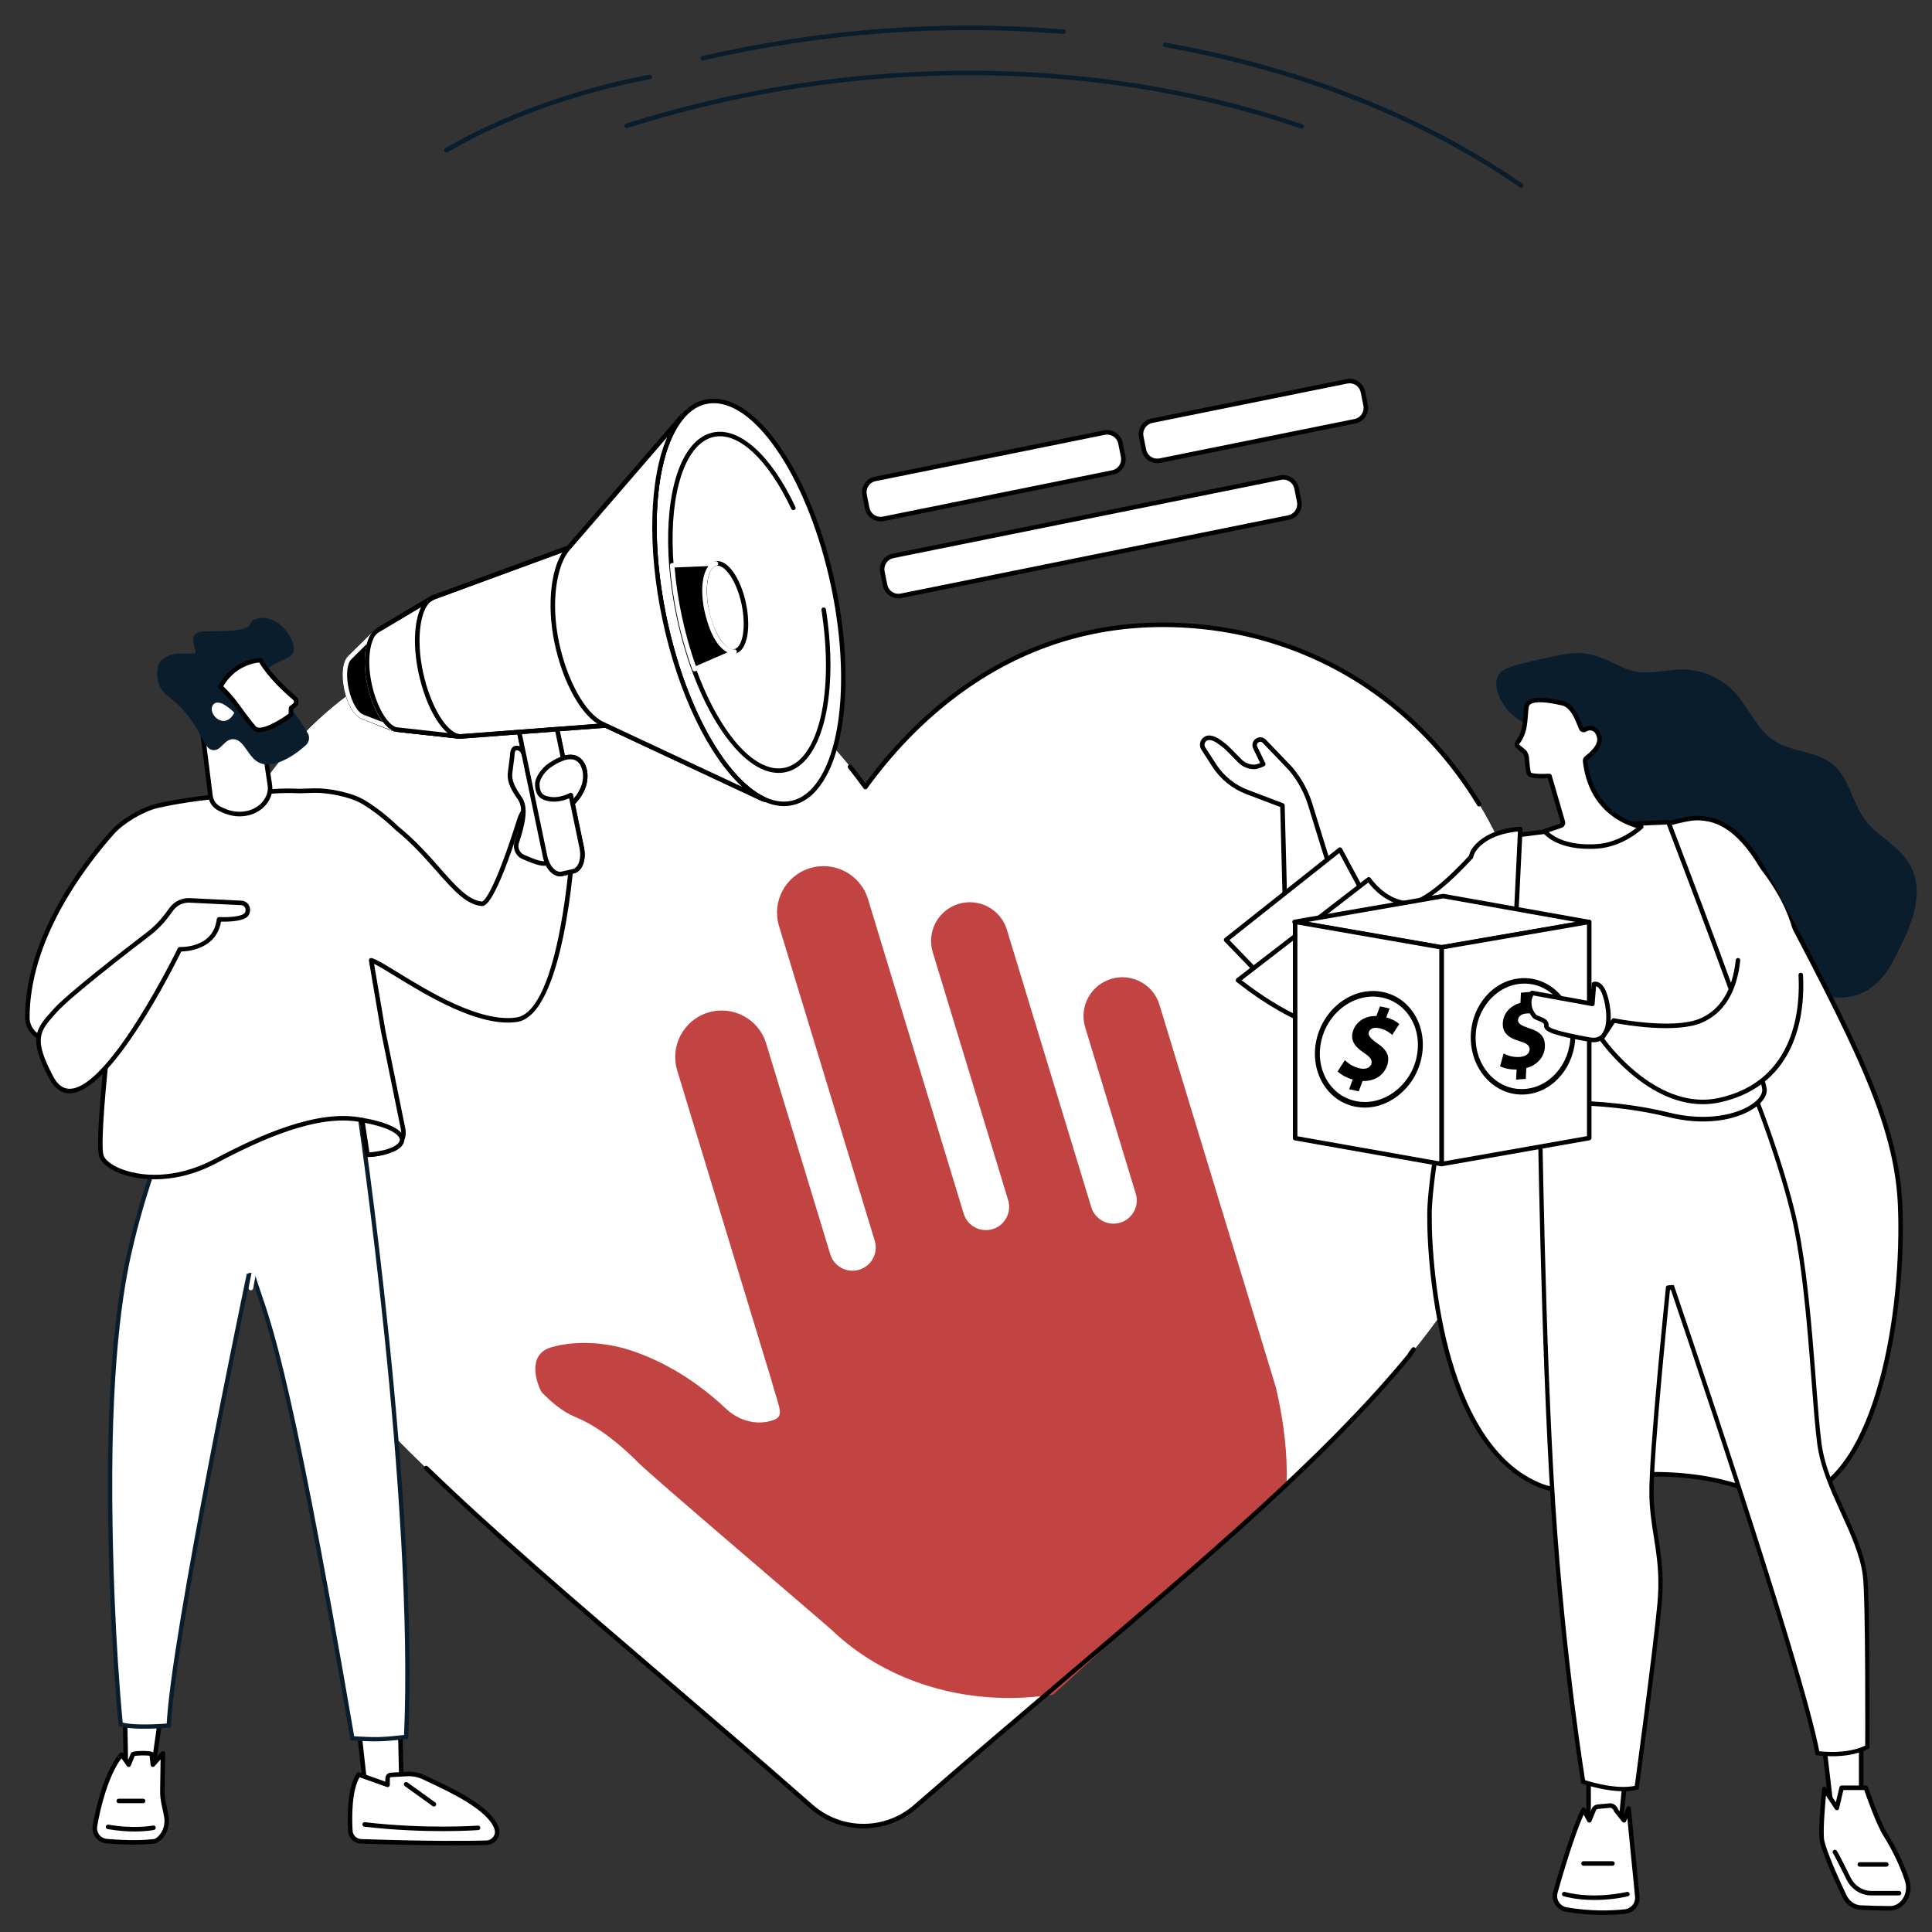 <svg width="450" height="450" viewBox="0 0 450 450" fill="none" xmlns="http://www.w3.org/2000/svg">
<rect x="0" y="0" width="450" height="450" fill="#333333" stroke="none"/>
<g clip-path="url(#clip0_102_792)">
<g clip-path="url(#clip1_102_792)">
<path d="M303.217 29.987C303.159 29.987 303.102 29.978 303.044 29.957C295.967 27.531 288.555 25.416 281.006 23.674C237.857 13.711 189.954 15.89 146.122 29.81C145.844 29.896 145.55 29.743 145.462 29.469C145.374 29.191 145.527 28.895 145.804 28.806C189.812 14.831 237.91 12.643 281.241 22.649C288.827 24.4 296.275 26.524 303.385 28.965C303.66 29.057 303.809 29.356 303.712 29.63C303.639 29.85 303.434 29.987 303.217 29.987Z" fill="#091D2C"/>
<path d="M354.285 43.725C354.184 43.725 354.08 43.694 353.988 43.633C333.669 29.608 309.657 19.39 282.609 13.26C278.891 12.419 275.086 11.649 271.3 10.974C271.011 10.925 270.821 10.652 270.873 10.366C270.925 10.081 271.198 9.888 271.484 9.94C275.285 10.618 279.105 11.388 282.843 12.235C310.019 18.396 334.157 28.666 354.586 42.768C354.825 42.93 354.884 43.259 354.721 43.498C354.617 43.645 354.454 43.725 354.285 43.725Z" fill="#091D2C"/>
<path d="M163.705 14.091C163.466 14.091 163.249 13.926 163.194 13.685C163.128 13.399 163.305 13.117 163.588 13.052C191.533 6.633 219.85 4.549 247.761 6.862C248.049 6.887 248.263 7.141 248.241 7.43C248.216 7.718 247.965 7.935 247.674 7.91C219.875 5.606 191.663 7.681 163.823 14.078C163.784 14.088 163.744 14.091 163.705 14.091Z" fill="#091D2C"/>
<path d="M103.972 35.518C103.792 35.518 103.616 35.424 103.518 35.258C103.372 35.007 103.456 34.684 103.706 34.539C116.94 26.798 133.827 20.707 151.256 17.385C151.547 17.334 151.817 17.518 151.871 17.802C151.926 18.09 151.739 18.365 151.454 18.419C134.138 21.717 117.37 27.765 104.237 35.446C104.154 35.494 104.063 35.518 103.972 35.518Z" fill="#091D2C"/>
<path d="M69.314 172.479C85.626 154.848 107.98 145.168 132.261 145.22C150.411 145.261 167.022 151.041 181.632 162.398C189.005 168.128 195.679 175.138 201.563 183.314C207.475 175.166 214.183 168.186 221.579 162.486C236.234 151.192 252.87 145.487 271.017 145.526C295.298 145.581 317.617 155.36 333.857 173.064C349.905 190.559 358.715 214.435 358.663 240.291C358.611 266.903 348.653 291.241 327.324 316.887C308.246 339.828 280.843 363.097 249.112 390.042C238.277 399.246 225.995 409.677 213.242 420.788C209.874 423.728 205.555 425.342 201.077 425.332C196.602 425.321 192.288 423.689 188.935 420.739C176.227 409.567 163.98 399.078 153.178 389.823C121.559 362.743 94.252 339.355 75.265 316.328C54.041 290.589 44.182 266.207 44.235 239.592C44.287 213.738 53.194 189.904 69.314 172.479Z" fill="white"/>
<path d="M69.314 172.479C85.626 154.848 107.98 145.168 132.261 145.22C150.411 145.261 167.022 151.041 181.632 162.398C189.005 168.128 195.679 175.138 201.563 183.314C207.475 175.166 214.183 168.186 221.579 162.486C236.234 151.192 252.87 145.487 271.017 145.526C295.298 145.581 317.617 155.36 333.857 173.064C349.905 190.559 358.715 214.435 358.663 240.291C358.611 266.903 348.653 291.241 327.324 316.887C308.246 339.828 280.843 363.097 249.112 390.042C238.277 399.246 225.995 409.677 213.242 420.788C209.874 423.728 205.555 425.342 201.077 425.332C196.602 425.321 192.288 423.689 188.935 420.739C176.227 409.567 163.98 399.078 153.178 389.823C121.559 362.743 94.252 339.355 75.265 316.328C54.041 290.589 44.182 266.207 44.235 239.592C44.287 213.738 53.194 189.904 69.314 172.479Z" fill="white"/>
<path d="M242.096 395.116C243.158 395.002 244.225 394.862 245.293 394.697L299.682 345.211C299.88 338.764 299.107 331.502 297.21 323.262L270.057 234.016C268.606 229.248 263.568 226.561 258.8 228.012L258.765 228.023C253.996 229.474 251.31 234.515 252.76 239.283L264.537 278.024C265.407 280.883 263.792 283.909 260.935 284.78C258.076 285.649 255.049 284.035 254.178 281.178L234.52 216.543C233.07 211.774 228.029 209.087 223.261 210.538C218.492 211.991 215.805 217.029 217.256 221.798L234.814 279.528C235.684 282.387 234.071 285.414 231.212 286.284C228.353 287.153 225.326 285.539 224.457 282.68L202.171 209.413C200.429 203.693 194.378 200.468 188.657 202.21C182.937 203.951 179.712 210 181.454 215.721L203.74 288.987C204.613 291.847 202.997 294.873 200.138 295.744C197.279 296.613 194.255 294.999 193.384 292.14L178.455 243.041C176.713 237.32 170.664 234.096 164.944 235.837C159.223 237.579 155.998 243.628 157.74 249.348L176.501 311.039L179.642 321.355C181.603 328.559 183.014 329.982 179.533 330.955C175.845 331.989 171.91 330.764 169.123 328.135C160.542 320.052 152.191 316.154 146.1 314.277C140.668 312.603 133.759 312.203 128.312 313.837C122.03 315.723 125.694 323.828 126.283 324.413C128.584 326.68 130.966 328.792 133.954 330.017C139.559 332.317 144.807 336.778 148.639 340.645C151.926 343.959 187.719 374.375 193.696 379.626C205.696 391.162 223.472 397.1 242.096 395.116Z" fill="#C24442"/>
<path d="M344.509 187.84C344.333 187.84 344.157 187.749 344.061 187.586C340.985 182.497 337.423 177.731 333.469 173.419C317.328 155.827 295.149 146.107 271.017 146.054C270.954 146.054 270.891 146.054 270.828 146.054C252.869 146.054 236.408 151.722 221.902 162.902C214.562 168.557 207.863 175.527 201.988 183.624C201.889 183.76 201.731 183.84 201.562 183.84C201.56 183.84 201.56 183.84 201.56 183.84C201.394 183.84 201.235 183.757 201.135 183.622C199.98 182.017 198.78 180.437 197.571 178.93C197.389 178.704 197.425 178.372 197.649 178.191C197.875 178.01 198.209 178.045 198.391 178.271C199.462 179.61 200.529 181.001 201.565 182.422C207.396 174.493 214.019 167.649 221.258 162.07C235.955 150.746 252.635 145.003 270.828 145.003C270.894 145.003 270.954 145.003 271.019 145.003C295.446 145.056 317.901 154.896 334.243 172.71C338.243 177.072 341.847 181.893 344.959 187.042C345.11 187.289 345.032 187.613 344.783 187.764C344.697 187.817 344.602 187.84 344.509 187.84Z" fill="black"/>
<path d="M201.117 425.857C201.104 425.857 201.09 425.857 201.073 425.857C196.469 425.848 192.037 424.169 188.586 421.133C175.961 410.036 163.782 399.603 153.037 390.397L152.834 390.225C133.104 373.324 114.471 357.366 98.904 342.309C98.696 342.106 98.69 341.775 98.892 341.566C99.093 341.359 99.426 341.352 99.635 341.554C115.179 356.588 133.8 372.537 153.515 389.424L153.72 389.599C164.468 398.807 176.65 409.242 189.281 420.344C192.541 423.212 196.728 424.798 201.075 424.807C201.09 424.807 201.104 424.807 201.117 424.807C205.452 424.807 209.632 423.24 212.894 420.392C225.664 409.266 237.94 398.842 248.77 389.643C280.481 362.716 307.864 339.461 326.918 316.553C327.41 315.962 327.739 315.561 327.868 315.401C327.957 315.161 328.233 314.793 328.839 313.987C329.013 313.757 329.342 313.708 329.575 313.883C329.807 314.057 329.853 314.388 329.679 314.621C329.154 315.319 328.96 315.599 328.89 315.708C328.81 315.922 328.509 316.281 327.725 317.224C308.614 340.204 281.197 363.487 249.45 390.444C238.623 399.64 226.351 410.062 213.586 421.184C210.13 424.199 205.703 425.857 201.117 425.857Z" fill="black"/>
<path d="M368.201 152.131C365.623 151.989 362.591 152.677 356.527 154.049C351.066 155.289 349.551 156.122 348.879 157.551C347.778 159.892 349.422 162.779 349.917 163.644C352.71 168.543 357.824 169.184 361.196 171.424C372.1 178.664 366.541 190.956 375.583 198.648C384.203 205.974 392.248 197.367 407.736 204.352C419.933 209.851 399.675 224.14 409.619 227.258C421.763 231.065 433.682 238.326 441.399 223.041C444.933 216.047 449.366 207.018 443.8 199.831C441.191 196.465 437.086 194.503 434.512 191.108C431.417 187.035 430.764 181.211 426.801 177.98C422.993 174.882 417.342 175.197 413.225 172.528C409.108 169.856 407.325 164.779 403.978 161.195C400.836 157.832 396.242 155.87 391.642 155.927C387.547 155.98 383.243 157.469 379.262 155.945C375.413 154.472 372.535 152.371 368.201 152.131Z" fill="#091D2C"/>
<path d="M342.148 226.749C336.961 258.52 336.356 258.988 335.657 262.315C335.657 262.315 333.598 271.673 333.027 280.685C332.531 288.506 334.003 335.475 358.279 345.817C367.045 349.552 369.587 342.685 388.254 343.433C407.385 344.196 411.263 351.002 419.611 348.618C437.675 343.456 443.574 304.697 442.579 280.746C441.771 261.24 432.06 242.821 412.645 205.984C409.688 200.372 404.955 191.803 397.328 190.714C393.835 190.212 392.437 190.752 378.4 194.601C363.136 198.794 359.259 194.336 352.708 198.463C345.938 202.733 344.744 210.847 342.148 226.749Z" fill="white"/>
<path d="M385.496 342.85C386.382 342.85 387.309 342.866 388.276 342.906C398.151 343.299 404.11 345.332 408.463 346.815C412.731 348.268 415.552 349.229 419.467 348.112C436.774 343.166 443.096 305.753 442.057 280.768C441.252 261.38 431.539 242.947 412.185 206.228C409.62 201.367 404.853 192.319 397.259 191.23C394.195 190.793 392.828 191.174 382.173 194.11L378.542 195.108C370.735 197.251 365.965 197.155 362.13 197.077C358.492 197.005 356.09 196.955 352.991 198.908C346.561 202.958 345.313 210.605 342.829 225.846L342.667 226.833C338.346 253.308 337.21 258.027 336.533 260.847C336.402 261.399 336.29 261.871 336.171 262.423C336.153 262.521 334.118 271.848 333.554 280.716C333.266 285.233 333.703 298.87 336.88 312.181C339.778 324.339 345.878 339.96 358.486 345.332C362.732 347.141 365.422 346.372 369.497 345.215C373.066 344.2 377.812 342.85 385.496 342.85ZM416.135 349.648C413.521 349.648 411.112 348.826 408.123 347.809C403.593 346.265 397.955 344.344 388.236 343.956C379.056 343.592 373.915 345.05 369.787 346.226C365.65 347.401 362.661 348.251 358.077 346.3C347.775 341.911 340.09 330.198 335.853 312.426C332.652 298.998 332.215 285.22 332.505 280.651C333.07 271.701 335.126 262.295 335.145 262.202C335.263 261.643 335.379 261.163 335.513 260.602C336.187 257.797 337.313 253.1 341.631 226.663L341.79 225.675C344.33 210.128 345.6 202.322 352.43 198.019C355.796 195.897 358.458 195.95 362.149 196.025C365.915 196.1 370.601 196.197 378.267 194.094L381.893 193.096C392.738 190.107 394.129 189.723 397.405 190.191C405.533 191.355 410.463 200.708 413.115 205.735C432.54 242.597 442.291 261.098 443.108 280.724C443.673 294.325 442.044 309.704 438.752 321.865C435.829 332.659 430.163 346.149 419.758 349.122C418.466 349.49 417.28 349.648 416.135 349.648Z" fill="black"/>
<path d="M370.012 410.711V426.075L377.403 425.624L378.86 410.711H370.012Z" fill="white"/>
<path d="M370.54 411.237V425.516L376.926 425.128L378.281 411.237H370.54ZM370.014 426.602C369.88 426.602 369.749 426.55 369.651 426.457C369.548 426.357 369.488 426.22 369.488 426.075V410.711C369.488 410.42 369.722 410.185 370.014 410.185H378.862C379.009 410.185 379.151 410.248 379.249 410.357C379.349 410.467 379.399 410.613 379.382 410.762L377.927 425.675C377.905 425.933 377.695 426.134 377.439 426.15L370.044 426.599C370.033 426.599 370.022 426.602 370.014 426.602Z" fill="black"/>
<path d="M378.512 445.233C375.502 445.556 370.578 445.763 364.837 444.776C362.956 444.45 361.762 442.576 362.279 440.739C363.717 435.617 366.56 426.075 368.828 421.505L370.192 423.996L371.282 421.365C371.468 421.053 371.794 420.848 372.156 420.816L374.99 420.55C375.582 420.497 376.291 421.079 376.392 421.663L378.26 423.996L379.339 421.226L381.355 441.724C381.528 443.475 380.262 445.044 378.512 445.233Z" fill="white"/>
<path d="M368.864 422.662C366.586 427.712 363.887 436.962 362.788 440.881C362.579 441.621 362.689 442.387 363.1 443.037C363.509 443.684 364.175 444.127 364.927 444.257C370.556 445.226 375.394 445.039 378.459 444.711C379.915 444.553 380.979 443.237 380.834 441.775L379.035 423.468L378.755 424.187C378.687 424.362 378.528 424.487 378.344 424.515C378.155 424.543 377.971 424.471 377.853 424.324L375.986 421.991C375.931 421.924 375.893 421.842 375.879 421.754C375.821 421.428 375.358 421.046 375.04 421.074L372.207 421.339C372.023 421.356 371.856 421.456 371.755 421.607L370.68 424.196C370.6 424.385 370.425 424.511 370.222 424.52C370.024 424.534 369.83 424.424 369.734 424.248L368.864 422.662ZM373.375 446.026C370.861 446.026 367.929 445.84 364.751 445.293C363.701 445.114 362.777 444.495 362.212 443.598C361.65 442.706 361.491 441.612 361.773 440.597C362.958 436.397 365.963 426.105 368.36 421.27C368.445 421.095 368.623 420.983 368.818 420.979C369.026 420.979 369.196 421.079 369.289 421.251L370.128 422.781L370.798 421.163C370.811 421.139 370.82 421.116 370.833 421.095C371.105 420.641 371.585 420.34 372.108 420.292L374.944 420.026C375.747 419.954 376.655 420.618 376.88 421.428L378.106 422.955L378.849 421.035C378.939 420.809 379.172 420.671 379.411 420.704C379.652 420.736 379.839 420.932 379.863 421.174L381.882 441.673C382.082 443.705 380.595 445.537 378.572 445.754C377.17 445.905 375.41 446.026 373.375 446.026Z" fill="black"/>
<path d="M371.367 442.545C369.147 442.545 366.662 442.329 364.203 441.681C363.922 441.609 363.753 441.321 363.829 441.041C363.903 440.759 364.194 440.592 364.47 440.666C371.44 442.496 378.847 440.683 378.921 440.664C379.205 440.594 379.491 440.764 379.559 441.046C379.63 441.328 379.458 441.614 379.177 441.684C378.97 441.735 375.665 442.545 371.367 442.545Z" fill="black"/>
<path d="M375.576 434.564H368.828C368.539 434.564 368.303 434.329 368.303 434.038C368.303 433.747 368.539 433.512 368.828 433.512H375.576C375.865 433.512 376.101 433.747 376.101 434.038C376.101 434.329 375.865 434.564 375.576 434.564Z" fill="black"/>
<path d="M424.391 402.58L426.577 421.104L433.506 420.865V402.58H424.391Z" fill="white"/>
<path d="M424.982 403.106L427.045 420.563L432.98 420.356V403.106H424.982ZM426.577 421.63C426.314 421.63 426.087 421.432 426.056 421.166L423.871 402.643C423.853 402.494 423.902 402.345 424 402.23C424.098 402.119 424.241 402.056 424.391 402.056H433.507C433.798 402.056 434.033 402.291 434.033 402.58V420.864C434.033 421.148 433.807 421.378 433.525 421.39L426.595 421.63C426.589 421.63 426.583 421.63 426.577 421.63Z" fill="black"/>
<path d="M424.929 416.686C424.929 416.686 424.037 424.912 424.313 428.222C424.51 430.59 427.762 437.74 429.593 441.617C430.344 443.212 431.78 444.234 433.377 444.304C435.32 444.388 438.024 444.486 440.206 444.488C443.204 444.492 445.267 441.082 444.197 437.904C443.207 434.97 441.636 431.291 439.17 427.375C437.311 424.427 434.597 416.416 434.597 416.416H428.951L427.843 421.105L424.929 416.686Z" fill="white"/>
<path d="M425.303 418.21C425.065 420.72 424.637 425.794 424.834 428.178C424.975 429.838 426.881 434.655 430.067 441.393C430.734 442.804 432.011 443.719 433.398 443.78C435.297 443.861 438.024 443.959 440.205 443.961C441.323 443.961 442.374 443.395 443.085 442.404C443.971 441.177 444.196 439.556 443.695 438.071C442.484 434.469 440.809 430.965 438.725 427.656C437.057 425.011 434.775 418.55 434.218 416.941H429.363L428.352 421.226C428.305 421.428 428.139 421.584 427.932 421.621C427.723 421.656 427.516 421.568 427.4 421.393L425.303 418.21ZM440.205 445.014C440.205 445.014 440.205 445.014 440.202 445.014C438.005 445.011 435.263 444.911 433.354 444.83C431.573 444.753 429.951 443.607 429.116 441.843C427.213 437.817 423.992 430.702 423.791 428.264C423.513 424.944 424.37 416.967 424.405 416.627C424.43 416.408 424.59 416.227 424.806 416.173C425.018 416.122 425.244 416.21 425.366 416.397L427.607 419.798L428.436 416.294C428.493 416.057 428.706 415.889 428.95 415.889H434.596C434.819 415.889 435.019 416.034 435.091 416.248C435.119 416.327 437.808 424.234 439.614 427.095C441.745 430.476 443.454 434.054 444.694 437.735C445.301 439.54 445.019 441.516 443.94 443.018C443.026 444.287 441.667 445.014 440.205 445.014Z" fill="black"/>
<path d="M435.895 441.486C433.452 441.486 431.235 440.073 430.104 437.796C427.587 432.716 427.092 431.873 426.995 431.736C426.817 431.547 426.802 431.251 426.97 431.044C427.154 430.82 427.484 430.786 427.711 430.967C427.845 431.079 428.02 431.219 431.045 437.331C431.998 439.247 433.854 440.436 435.895 440.436C435.898 440.436 435.898 440.436 435.901 440.436L442.33 440.429C442.62 440.429 442.854 440.665 442.857 440.956C442.857 441.244 442.623 441.482 442.33 441.482L435.901 441.486C435.901 441.486 435.898 441.486 435.895 441.486Z" fill="black"/>
<path d="M439.363 434.792H433.181C432.89 434.792 432.655 434.557 432.655 434.268C432.655 433.977 432.89 433.742 433.181 433.742H439.363C439.654 433.742 439.889 433.977 439.889 434.268C439.889 434.557 439.654 434.792 439.363 434.792Z" fill="black"/>
<path d="M389.021 299.95C389.494 299.788 389.494 299.789 389.495 299.789L389.496 299.793L389.5 299.805L389.516 299.853L389.582 300.045L389.837 300.795C390.06 301.453 390.388 302.42 390.807 303.659C391.646 306.135 392.847 309.695 394.299 314.028C397.203 322.694 401.111 334.454 405.129 346.831C413.062 371.27 421.44 398.172 423.32 408.345C423.524 408.372 423.813 408.407 424.171 408.441C424.928 408.512 425.991 408.578 427.214 408.557C429.586 408.517 432.504 408.149 434.943 406.898L434.943 406.803C434.944 406.545 434.946 406.166 434.947 405.681C434.95 404.712 434.954 403.322 434.956 401.637C434.959 398.266 434.957 393.716 434.931 388.996C434.905 384.276 434.857 379.389 434.768 375.345C434.68 371.286 434.552 368.112 434.372 366.793L434.372 366.792C433.713 361.94 431.509 357.109 429.233 352.118L429.124 351.879C426.824 346.834 424.478 341.631 423.763 336.215C423.309 332.785 422.916 327.687 422.465 321.831C422.213 318.566 421.943 315.064 421.635 311.484C420.77 301.458 419.599 290.792 417.671 282.81C415.737 274.813 412.874 266.315 410.491 259.811C409.3 256.56 408.23 253.81 407.458 251.873C407.072 250.904 406.76 250.139 406.545 249.616C406.475 249.445 406.415 249.299 406.366 249.182L358.64 257.528L358.643 257.746C358.649 258.169 358.658 258.794 358.671 259.602C358.695 261.22 358.733 263.571 358.786 266.508C358.893 272.382 359.059 280.598 359.3 289.963C359.781 308.696 360.559 332.022 361.747 350.413C362.934 368.804 364.699 385.03 366.166 396.658C366.9 402.472 367.559 407.136 368.035 410.346C368.273 411.951 368.465 413.192 368.598 414.032C368.664 414.452 368.716 414.772 368.75 414.986C368.752 414.996 368.754 415.006 368.755 415.015C368.777 415.022 368.8 415.03 368.824 415.038C369.05 415.113 369.381 415.218 369.794 415.341C370.622 415.586 371.781 415.896 373.101 416.16C375.654 416.67 378.738 416.989 381.213 416.375L381.218 416.339C381.25 416.1 381.298 415.748 381.359 415.296C381.48 414.392 381.655 413.089 381.869 411.49C382.295 408.293 382.874 403.917 383.484 399.2C384.704 389.762 386.048 378.972 386.546 373.527C387.038 368.124 386.631 364.085 386.07 360.274C385.955 359.498 385.834 358.729 385.713 357.959C385.239 354.95 384.761 351.915 384.671 348.328L384.671 348.327C384.559 343.826 385.526 331.699 386.515 320.738C387.01 315.249 387.512 310.039 387.891 306.202C388.08 304.283 388.238 302.707 388.349 301.611C388.405 301.063 388.448 300.635 388.478 300.344L388.512 300.012L388.521 299.927L388.523 299.906L388.523 299.9L388.524 299.899C388.524 299.899 388.524 299.898 389.021 299.95ZM389.021 299.95L388.524 299.898L389.494 299.788L389.021 299.95Z" fill="white" stroke="black"/>
<path d="M409.92 278.065C409.853 278.065 409.786 278.053 409.722 278.025C399.385 273.792 396.416 263.969 396.294 263.553C396.212 263.276 396.372 262.984 396.652 262.903C396.926 262.821 397.224 262.98 397.306 263.259C397.332 263.355 400.266 273.017 410.118 277.054C410.387 277.164 410.515 277.471 410.404 277.739C410.323 277.942 410.127 278.065 409.92 278.065Z" fill="white"/>
<path d="M419.098 304.41C418.837 304.41 418.611 304.217 418.578 303.951C415.109 277.278 404.71 259.469 404.603 259.292C404.458 259.043 404.541 258.722 404.791 258.573C405.04 258.424 405.364 258.508 405.51 258.757C405.614 258.936 416.12 276.915 419.619 303.816C419.657 304.103 419.455 304.368 419.167 304.405C419.143 304.408 419.122 304.41 419.098 304.41Z" fill="white"/>
<path d="M300.544 178.98L294.485 172.664C293.459 171.593 291.724 172.799 292.371 174.135L294.236 177.984C294.236 177.984 292.963 178.575 292.332 178.617C290.951 178.706 289.615 178.112 288.658 177.111C287.549 175.954 285.761 174.114 285.156 173.66C284.255 172.99 283.095 171.949 281.81 171.844L281.771 171.842C280.43 171.742 279.552 173.222 280.283 174.352L282.816 178.268C284.653 181.111 287.352 183.29 290.516 184.491L298.704 187.597L299.312 210.95L309.948 202.82L305.17 187.379C304.215 184.294 302.641 181.434 300.544 178.98Z" fill="white"/>
<path d="M281.668 172.363C281.249 172.363 280.905 172.561 280.702 172.904C280.483 173.271 280.493 173.707 280.723 174.068L283.256 177.984C285.047 180.75 287.619 182.831 290.702 184L298.891 187.106C299.089 187.183 299.224 187.372 299.228 187.583L299.81 209.907L309.338 202.627L304.67 187.532C303.731 184.503 302.213 181.744 300.155 179.332L294.106 173.027C293.766 172.673 293.366 172.745 293.1 172.927C292.837 173.111 292.63 173.465 292.844 173.907L294.709 177.756C294.77 177.881 294.779 178.028 294.73 178.161C294.683 178.294 294.586 178.403 294.458 178.461C294.318 178.526 293.075 179.095 292.367 179.141C290.867 179.237 289.382 178.629 288.276 177.474C286.52 175.637 285.268 174.401 284.842 174.082C284.714 173.986 284.581 173.884 284.444 173.777C283.675 173.183 282.718 172.445 281.768 172.368C281.734 172.366 281.701 172.363 281.668 172.363ZM299.312 211.474C299.235 211.474 299.156 211.458 299.084 211.423C298.907 211.339 298.791 211.16 298.786 210.962L298.188 187.963L290.33 184.983C287.037 183.735 284.285 181.511 282.374 178.554L279.841 174.638C279.394 173.947 279.377 173.076 279.796 172.368C280.218 171.658 280.995 171.255 281.81 171.316C283.114 171.423 284.208 172.268 285.086 172.945C285.219 173.048 285.347 173.148 285.47 173.239C286.083 173.7 287.747 175.402 289.037 176.748C289.927 177.679 291.119 178.166 292.299 178.091C292.572 178.075 293.084 177.898 293.524 177.721L291.899 174.363C291.498 173.535 291.745 172.589 292.502 172.065C293.256 171.539 294.229 171.637 294.865 172.301L300.923 178.617C300.93 178.624 300.937 178.631 300.944 178.638C303.1 181.162 304.693 184.051 305.673 187.223L310.448 202.666C310.514 202.876 310.441 203.104 310.267 203.239L299.631 211.367C299.538 211.439 299.424 211.474 299.312 211.474Z" fill="black"/>
<path d="M312.106 197.892L285.579 218.914L297.404 231.176L319.906 212.429L312.106 197.892Z" fill="white"/>
<path d="M286.359 218.966L297.443 230.457L319.242 212.298L311.944 198.692L286.359 218.966ZM297.405 231.7C297.266 231.7 297.129 231.646 297.027 231.539L285.201 219.278C285.099 219.172 285.045 219.027 285.054 218.878C285.066 218.732 285.137 218.595 285.253 218.5L311.783 197.479C311.903 197.379 312.062 197.344 312.216 197.375C312.369 197.405 312.499 197.505 312.573 197.642L320.373 212.18C320.491 212.398 320.436 212.67 320.247 212.83L297.741 231.58C297.644 231.66 297.524 231.7 297.405 231.7Z" fill="black"/>
<path d="M352.605 194.634C352.605 194.634 370.745 192.038 388.601 191.518C388.601 191.518 410.997 249.938 410.994 253.88C410.991 257.822 401.429 262.865 388.601 259.647C375.769 256.432 359.466 256.113 350.302 258.253C336.565 261.461 352.605 194.634 352.605 194.634Z" fill="white"/>
<path d="M364.718 256.367C372.688 256.367 381.468 257.319 388.728 259.137C397.549 261.349 405.026 259.585 408.527 256.855C409.778 255.878 410.468 254.823 410.468 253.88C410.471 250.856 396.009 212.328 388.243 192.055C372.104 192.549 355.636 194.747 353.035 195.104C351.933 199.795 340.397 249.845 347.575 257.067C348.271 257.768 349.122 257.99 350.183 257.74C354.146 256.816 359.24 256.367 364.718 256.367ZM396.67 261.212C394.179 261.212 391.432 260.9 388.471 260.157C376.368 257.124 360.009 256.525 350.422 258.765C348.999 259.098 347.792 258.776 346.83 257.81C338.924 249.854 351.553 196.767 352.094 194.511C352.144 194.3 352.316 194.142 352.53 194.113C352.714 194.087 370.902 191.509 388.585 190.994C388.804 190.986 389.012 191.123 389.091 191.331C390.006 193.719 411.52 249.887 411.518 253.88C411.518 255.154 410.685 256.504 409.173 257.684C406.78 259.549 402.416 261.212 396.67 261.212Z" fill="black"/>
<path d="M343.286 197.985C343.021 198.361 342.795 198.911 342.597 199.602C339.181 203.324 331.731 210.843 327.613 210.429C322.151 209.882 318.816 204.81 318.816 204.81L288.347 228.318C315.099 249.379 333.824 241.292 342.43 234.845L340.785 272.534C340.785 272.534 350.054 278.026 350.054 277.54C350.054 277.055 354.108 193.114 354.108 193.114C354.108 193.114 346.622 193.235 343.286 197.985Z" fill="white"/>
<path d="M321.504 242.403C312.614 242.403 301.304 239.188 288.023 228.728C287.897 228.63 287.822 228.476 287.825 228.314C287.825 228.152 287.9 228 288.026 227.899L318.492 204.395C318.608 204.305 318.752 204.269 318.902 204.292C319.043 204.315 319.172 204.398 319.254 204.521C319.288 204.57 322.523 209.391 327.665 209.908C330.432 210.181 335.693 206.333 342.128 199.34C342.339 198.622 342.578 198.079 342.859 197.682C346.308 192.769 353.782 192.594 354.099 192.589C354.251 192.584 354.382 192.645 354.485 192.748C354.585 192.851 354.639 192.995 354.632 193.14L353.195 222.937C353.183 223.225 352.93 223.441 352.645 223.434C352.356 223.421 352.132 223.174 352.145 222.885L353.553 193.672C351.793 193.814 346.341 194.55 343.718 198.287C343.497 198.604 343.289 199.095 343.106 199.747C343.083 199.826 343.042 199.898 342.985 199.958C339.052 204.248 331.825 211.383 327.56 210.953C322.842 210.48 319.697 206.861 318.706 205.558L289.205 228.319C308.614 243.373 323.596 242.694 332.782 239.44C333.055 239.343 333.356 239.489 333.451 239.762C333.549 240.035 333.408 240.336 333.132 240.434C329.925 241.569 326.023 242.403 321.504 242.403Z" fill="black"/>
<path d="M370.025 214.745L335.759 220.695L301.523 214.74L336.149 208.715L370.025 214.745Z" fill="white"/>
<path d="M304.591 214.738L335.759 220.161L366.989 214.738L336.149 209.246L304.591 214.738ZM335.759 221.222C335.73 221.222 335.7 221.219 335.671 221.211L301.433 215.254C301.182 215.211 300.998 214.992 300.998 214.738C300.998 214.482 301.182 214.263 301.433 214.217L336.058 208.196C336.12 208.185 336.181 208.185 336.243 208.196L370.117 214.228C370.368 214.271 370.552 214.49 370.55 214.743C370.55 215 370.365 215.219 370.114 215.262L335.85 221.211C335.821 221.219 335.791 221.222 335.759 221.222Z" fill="black"/>
<path d="M335.766 271.132V220.648L370.165 214.725V265.069L335.766 271.132Z" fill="white"/>
<path d="M336.291 221.092V270.507L369.639 264.63V215.349L336.291 221.092ZM335.764 271.657C335.642 271.657 335.521 271.615 335.428 271.536C335.308 271.435 335.238 271.287 335.238 271.133V220.646C335.238 220.392 335.422 220.173 335.674 220.13L370.074 214.206C370.226 214.182 370.384 214.222 370.502 214.323C370.622 214.422 370.689 214.569 370.689 214.727V265.07C370.689 265.326 370.504 265.545 370.256 265.589L335.855 271.65C335.826 271.654 335.794 271.657 335.764 271.657Z" fill="black"/>
<path d="M335.766 271.133V220.647L301.666 214.718V265.098L335.766 271.133Z" fill="white"/>
<path d="M302.19 264.659L335.24 270.504V221.087L302.19 215.34V264.659ZM335.767 271.654C335.737 271.654 335.708 271.654 335.676 271.649L301.575 265.616C301.326 265.572 301.142 265.355 301.142 265.099V214.717C301.142 214.559 301.208 214.414 301.326 214.313C301.447 214.212 301.604 214.17 301.757 214.197L335.856 220.127C336.109 220.171 336.294 220.39 336.294 220.644V271.132C336.294 271.287 336.225 271.435 336.104 271.533C336.011 271.612 335.89 271.654 335.767 271.654Z" fill="black"/>
<path d="M353.002 229.316C347.335 230.488 343.236 236.33 343.738 242.77C343.98 245.942 345.307 248.805 347.467 250.841C349.737 252.979 352.643 253.957 355.649 253.589C361.74 252.846 366.274 246.749 365.751 239.998C365.506 236.826 364.182 233.96 362.019 231.927C359.749 229.789 356.843 228.811 353.839 229.176C353.557 229.211 353.277 229.259 353.002 229.316ZM356.742 254.711C356.442 254.773 356.136 254.823 355.828 254.861C352.511 255.264 349.293 254.179 346.774 251.806C344.364 249.536 342.883 246.343 342.613 242.812C342.038 235.407 346.992 228.72 353.66 227.907C356.98 227.5 360.195 228.585 362.715 230.961C365.125 233.232 366.603 236.425 366.876 239.953C367.424 247.021 362.94 253.43 356.742 254.711Z" fill="black"/>
<path d="M353.13 251.464L353.248 249.107C351.711 249.152 350.238 248.821 349.392 248.342L350.227 245.387C351.164 245.884 352.495 246.3 353.991 246.185C355.301 246.084 356.226 245.469 356.276 244.476C356.323 243.534 355.616 242.996 353.945 242.506C351.53 241.803 349.912 240.693 350.033 238.287C350.141 236.104 351.653 234.283 354.14 233.573L354.258 231.216L356.513 231.043L356.403 233.225C357.94 233.18 358.958 233.449 359.697 233.786L358.89 236.641C358.306 236.414 357.276 235.925 355.62 236.053C354.125 236.168 353.607 236.899 353.572 237.595C353.531 238.413 354.31 238.871 356.226 239.515C358.911 240.345 359.947 241.625 359.835 243.857C359.724 246.064 358.182 248.062 355.511 248.761L355.384 251.289L353.13 251.464Z" fill="black"/>
<path d="M371.27 229.199L370.895 233.825L356.846 231.274C356.846 231.274 356.524 231.736 356.329 232.488C356.067 233.493 356.038 235.012 357.324 236.611C357.937 237.376 360.364 237.398 360.175 238.914C360.01 240.235 365.501 241.267 370.251 242.148C375.569 243.137 375.113 235.557 373.799 231.68C372.773 228.653 371.27 229.199 371.27 229.199Z" fill="white"/>
<path d="M357.118 231.857C357.026 232.038 356.918 232.3 356.834 232.62C356.604 233.498 356.577 234.848 357.732 236.286C357.867 236.454 358.305 236.622 358.695 236.773C359.557 237.108 360.866 237.611 360.693 238.98C360.969 239.891 367.302 241.067 370.344 241.632C371.55 241.857 372.44 241.613 373.07 240.889C374.703 239.001 374.187 234.466 373.3 231.849C372.797 230.367 372.18 229.837 371.756 229.713L371.415 233.872C371.404 234.018 371.328 234.153 371.212 234.242C371.096 234.334 370.945 234.372 370.798 234.345L357.118 231.857ZM371.136 242.763C370.836 242.763 370.509 242.733 370.155 242.668C362.859 241.313 359.447 240.494 359.652 238.85C359.709 238.379 359.352 238.152 358.314 237.752C357.754 237.536 357.224 237.333 356.913 236.941C355.485 235.164 355.528 233.469 355.818 232.355C356.034 231.524 356.399 230.994 356.413 230.975C356.531 230.805 356.737 230.721 356.94 230.756L370.414 233.206L370.744 229.158C370.763 228.953 370.896 228.777 371.091 228.707C371.15 228.685 371.694 228.504 372.378 228.834C373.175 229.218 373.822 230.121 374.295 231.514C375.195 234.172 375.877 239.253 373.865 241.578C373.367 242.152 372.516 242.763 371.136 242.763Z" fill="black"/>
<path d="M373.028 241.971L375.844 237.687C375.844 237.687 389.815 240.52 396.264 237.687C407.53 232.737 405.397 215.448 403.483 206.84C401.567 198.232 398.55 192.233 398.55 192.233C398.55 192.233 407.68 196.561 414.698 209.413C421.714 222.272 423.999 251.039 400.526 256.238C385.172 259.64 373.028 241.971 373.028 241.971Z" fill="white"/>
<path d="M396.611 257.192C383.026 257.194 372.707 242.431 372.594 242.265C372.475 242.091 372.472 241.858 372.588 241.681L375.405 237.397C375.524 237.218 375.738 237.127 375.949 237.171C376.086 237.199 389.832 239.939 396.055 237.204C400.78 235.129 403.551 230.554 404.29 223.612C404.322 223.323 404.578 223.109 404.87 223.142C405.156 223.175 405.367 223.434 405.338 223.719C404.552 231.068 401.571 235.928 396.477 238.168C390.449 240.815 378.352 238.698 376.089 238.27L373.666 241.956C375.312 244.195 386.638 258.775 400.416 255.725C418.378 251.746 419.328 234.398 418.905 227.122C418.887 226.833 419.107 226.584 419.396 226.568C419.703 226.554 419.935 226.773 419.953 227.062C420.394 234.605 419.393 252.598 400.643 256.752C399.273 257.055 397.924 257.192 396.611 257.192Z" fill="black"/>
<path d="M369.215 169.933C368.867 170.142 368.422 169.993 368.269 169.618C367.539 167.826 366.373 164.361 363.983 163.812C360.924 163.105 355.97 162.194 355.545 164.614C355.169 166.734 355.608 170.394 353.375 173.047C353.161 173.302 353.347 173.708 353.61 173.908L355.018 175.093C355.314 175.318 355.567 176.073 355.605 176.446C355.715 177.598 355.86 180.045 356.258 180.363C357.034 180.978 360.902 180.739 360.902 180.739L364.008 191.414C364.129 191.817 363.887 192.242 363.481 192.344L359.789 193.6C359.789 193.6 362.754 197.757 372.021 197.131C377.945 196.731 382.279 192.555 382.279 192.555C382.279 192.555 370.762 190.92 369.21 177.307C369.174 177.008 369.303 176.712 369.544 176.534C370.461 175.842 372.935 173.807 372.502 171.746C372.041 169.557 370.408 169.225 369.215 169.933Z" fill="white"/>
<path d="M360.737 193.831C361.912 194.88 365.203 197.064 371.985 196.605C376.235 196.317 379.671 193.993 381.14 192.834C378.179 192.016 369.983 188.738 368.686 177.367C368.631 176.883 368.837 176.405 369.227 176.111C370.178 175.4 372.345 173.557 371.988 171.854C371.815 171.024 371.447 170.464 370.928 170.236C370.488 170.046 369.966 170.098 369.483 170.384C369.186 170.563 368.829 170.601 368.499 170.491C368.175 170.384 367.914 170.137 367.782 169.815L367.582 169.31C366.865 167.5 365.78 164.764 363.868 164.324C360.02 163.434 357.55 163.327 356.531 164.003C356.262 164.179 356.114 164.401 356.062 164.704C355.971 165.206 355.93 165.832 355.886 166.494C355.743 168.604 355.564 171.23 353.817 173.34C353.831 173.381 353.872 173.444 353.927 173.488L355.356 174.691C355.809 175.034 356.086 175.974 356.125 176.394C356.144 176.575 356.163 176.784 356.182 177.012C356.248 177.79 356.405 179.589 356.614 179.971C357.056 180.245 359.144 180.319 360.874 180.212C361.113 180.196 361.341 180.355 361.41 180.594L364.514 191.266C364.613 191.601 364.571 191.952 364.396 192.254C364.223 192.557 363.948 192.768 363.61 192.853L360.737 193.831ZM370.15 197.721C362.179 197.721 359.479 194.07 359.361 193.905C359.262 193.771 359.237 193.598 359.286 193.438C359.339 193.279 359.462 193.155 359.619 193.103L363.313 191.845C363.429 191.815 363.467 191.763 363.486 191.733C363.503 191.702 363.528 191.639 363.506 191.56L360.517 181.286C359.264 181.344 356.696 181.38 355.93 180.775C355.488 180.424 355.334 179.402 355.133 177.103C355.117 176.878 355.098 176.672 355.081 176.499C355.048 176.163 354.823 175.614 354.699 175.51L353.274 174.309C353.004 174.109 352.801 173.765 352.763 173.43C352.732 173.161 352.809 172.906 352.977 172.708C354.534 170.851 354.702 168.395 354.837 166.423C354.883 165.734 354.927 165.08 355.023 164.522C355.13 163.934 355.438 163.465 355.949 163.127C357.666 161.99 361.423 162.682 364.102 163.3C366.552 163.863 367.758 166.909 368.557 168.923L368.755 169.417C368.777 169.467 368.81 169.486 368.837 169.494C368.862 169.502 368.9 169.508 368.944 169.48C369.722 169.019 370.598 168.945 371.348 169.274C371.938 169.532 372.705 170.151 373.018 171.637C373.482 173.848 371.235 175.916 369.859 176.952C369.768 177.02 369.719 177.133 369.73 177.248C371.222 190.304 382.242 192.021 382.352 192.035C382.552 192.062 382.717 192.202 382.778 192.392C382.841 192.587 382.786 192.796 382.643 192.933C382.462 193.109 378.1 197.246 372.057 197.655C371.389 197.699 370.755 197.721 370.15 197.721Z" fill="black"/>
<path d="M38.045 395.317L35.6 412.483L29.343 412.506L29.049 395.622L38.045 395.317Z" fill="white"/>
<path d="M29.583 396.131L29.86 411.979L35.143 411.958L37.437 395.861L29.583 396.131ZM29.343 413.032C29.057 413.032 28.823 412.801 28.818 412.515L28.523 395.63C28.518 395.344 28.745 395.106 29.031 395.097L38.028 394.79C38.185 394.78 38.333 394.848 38.437 394.964C38.54 395.081 38.588 395.234 38.566 395.39L36.12 412.557C36.083 412.815 35.863 413.008 35.602 413.008L29.346 413.032C29.345 413.032 29.344 413.032 29.343 413.032Z" fill="black"/>
<path d="M35.812 428.895C33.357 429.158 29.701 429.263 24.815 428.835C23.068 428.681 21.836 427.061 22.118 425.331C22.876 420.672 24.994 412.453 28.33 408.681L29.979 411.03L30.957 408.602C31.114 408.341 35.261 408.166 35.348 408.66L35.6 411.03L37.954 408.392L37.825 417.053C37.811 418.01 37.901 418.965 38.094 419.903L38.713 422.898C39.085 424.7 38.625 426.609 37.365 427.95C36.873 428.476 36.327 428.842 35.812 428.895Z" fill="white"/>
<path d="M28.296 409.547C25.236 413.491 23.31 421.277 22.637 425.414C22.524 426.106 22.705 426.816 23.133 427.368C23.559 427.915 24.172 428.25 24.861 428.311C30.079 428.769 33.666 428.597 35.755 428.374C36.108 428.336 36.544 428.057 36.982 427.591C38.093 426.406 38.547 424.692 38.198 423.002L37.58 420.008C37.379 419.037 37.285 418.041 37.299 417.046L37.407 409.794L35.992 411.379C35.853 411.535 35.635 411.593 35.439 411.531C35.241 411.465 35.099 411.293 35.077 411.086L34.852 408.965C34.179 408.811 32.038 408.86 31.362 409.004L30.467 411.226C30.394 411.405 30.23 411.531 30.039 411.552C29.849 411.575 29.659 411.489 29.549 411.333L28.296 409.547ZM31.06 429.649C29.303 429.649 27.211 429.573 24.769 429.358C23.786 429.27 22.91 428.793 22.303 428.013C21.697 427.233 21.44 426.224 21.599 425.244C21.798 424.022 23.666 413.158 27.936 408.332C28.043 408.213 28.193 408.15 28.36 408.157C28.52 408.164 28.668 408.248 28.76 408.378L29.853 409.936L30.47 408.406C30.48 408.38 30.492 408.355 30.506 408.332C30.92 407.642 34.472 407.831 34.983 407.924C35.2 407.966 35.778 408.071 35.865 408.569L35.996 409.796L37.562 408.043C37.708 407.878 37.942 407.824 38.145 407.903C38.349 407.982 38.483 408.18 38.479 408.399L38.35 417.063C38.337 417.98 38.424 418.9 38.609 419.796L39.227 422.79C39.646 424.814 39.093 426.876 37.749 428.311C37.13 428.97 36.48 429.354 35.867 429.419C34.715 429.542 33.119 429.649 31.06 429.649Z" fill="black"/>
<path d="M31.339 426.587C29.621 426.587 27.489 426.455 25.075 426.031C24.789 425.98 24.598 425.707 24.648 425.421C24.698 425.137 24.972 424.946 25.257 424.995C31.304 426.059 35.603 425.211 35.646 425.202C35.935 425.146 36.208 425.33 36.266 425.614C36.323 425.898 36.139 426.175 35.855 426.233C35.743 426.257 34.062 426.587 31.339 426.587Z" fill="black"/>
<path d="M33.338 420.003H27.663C27.372 420.003 27.137 419.768 27.137 419.48C27.137 419.189 27.372 418.953 27.663 418.953H33.338C33.629 418.953 33.863 419.189 33.863 419.48C33.863 419.768 33.629 420.003 33.338 420.003Z" fill="black"/>
<path d="M82.952 396.848L85.153 416.858L93.57 418.62L93.058 395.158L82.952 396.848Z" fill="white"/>
<path d="M85.635 416.42L93.03 417.97L92.545 395.777L83.529 397.286L85.635 416.42ZM93.57 419.146C93.534 419.146 93.498 419.141 93.462 419.134L85.046 417.372C84.824 417.325 84.656 417.141 84.631 416.913L82.43 396.906C82.399 396.629 82.59 396.375 82.865 396.329L92.971 394.638C93.121 394.613 93.275 394.655 93.392 394.752C93.51 394.85 93.579 394.995 93.583 395.146L94.096 418.608C94.099 418.769 94.029 418.92 93.906 419.023C93.811 419.102 93.692 419.146 93.57 419.146Z" fill="black"/>
<path d="M81.594 426.399C81.409 422.892 81.404 416.436 83.54 413.323L90.272 415.721V414.282C90.272 413.819 90.603 413.437 91.025 413.411L94.78 413.197C96.181 413.116 97.577 413.407 98.857 414.035C102.632 415.891 114.117 420.652 115.709 426.005C116.179 427.584 114.945 429.162 113.298 429.209C109.518 429.318 100.43 429.437 84.122 428.878C82.764 428.832 81.665 427.756 81.594 426.399Z" fill="white"/>
<path d="M83.757 413.959C81.931 417.051 81.942 423.014 82.119 426.371C82.177 427.463 83.045 428.315 84.14 428.355C100.278 428.906 109.325 428.797 113.283 428.685C113.924 428.667 114.532 428.343 114.909 427.822C115.266 427.33 115.374 426.723 115.206 426.154C113.871 421.67 104.701 417.367 100.293 415.3C99.646 414.997 99.08 414.732 98.626 414.508C97.428 413.919 96.11 413.647 94.81 413.721L91.055 413.938C90.914 413.945 90.798 414.101 90.798 414.282V415.719C90.798 415.891 90.715 416.052 90.576 416.15C90.436 416.248 90.256 416.273 90.097 416.215L83.757 413.959ZM105.764 429.826C100.753 429.826 93.671 429.731 84.104 429.405C82.46 429.349 81.156 428.068 81.069 426.427C80.878 422.809 80.888 416.257 83.106 413.025C83.241 412.83 83.493 412.748 83.716 412.827L89.747 414.976V414.282C89.747 413.54 90.295 412.927 90.996 412.888L94.75 412.671C96.232 412.587 97.73 412.897 99.089 413.565C99.54 413.787 100.1 414.05 100.74 414.348C105.634 416.646 114.744 420.918 116.213 425.854C116.475 426.737 116.311 427.679 115.761 428.439C115.193 429.223 114.279 429.707 113.313 429.735C111.693 429.782 109.221 429.826 105.764 429.826Z" fill="black"/>
<path d="M103.158 426.504C98.383 426.504 91.927 426.292 84.877 425.475C84.589 425.44 84.382 425.179 84.415 424.893C84.449 424.604 84.709 424.394 84.998 424.429C99.339 426.094 111.191 425.228 111.309 425.219C111.594 425.195 111.851 425.414 111.873 425.703C111.895 425.992 111.678 426.245 111.388 426.266C111.328 426.271 108.167 426.504 103.158 426.504Z" fill="black"/>
<path d="M101.071 420.774C100.965 420.774 100.857 420.744 100.764 420.676L94.283 416.015C94.047 415.845 93.993 415.517 94.163 415.281C94.332 415.044 94.66 414.99 94.897 415.16L101.378 419.822C101.614 419.992 101.668 420.32 101.498 420.557C101.395 420.699 101.234 420.774 101.071 420.774Z" fill="black"/>
<path d="M38.338 401.98C38.736 401.951 39.065 401.925 39.304 401.904C39.795 391.444 44.396 365.491 48.893 342.056C51.175 330.16 53.434 318.896 55.122 310.606C55.967 306.461 56.668 303.059 57.159 300.694C57.404 299.511 57.596 298.588 57.727 297.96L57.877 297.244L57.916 297.061L57.925 297.015L57.928 297.003L57.928 297C57.929 296.999 57.929 296.999 58.418 297.102L57.929 296.999L58.897 296.957C59.321 298.359 59.766 299.657 60.258 301.095C61.56 304.897 63.195 309.672 65.674 319.904C69.08 333.967 74.091 358.372 82.072 404.891L85.241 405.05L85.241 405.05C87.247 405.151 89.258 405.101 91.258 404.9L91.258 404.9L94.592 404.568C95.827 377.039 93.104 340.696 90.06 311.16C88.53 296.318 86.92 283.202 85.692 273.796C85.079 269.093 84.56 265.318 84.196 262.719C84.013 261.419 83.87 260.414 83.771 259.733C83.736 259.489 83.707 259.287 83.683 259.128L40.163 259.524L35.712 272.22C34.348 276.156 32.48 281.975 30.739 289.136L30.253 289.018L30.739 289.136C28.848 296.912 25.385 313.353 25.651 349.601C25.743 362.201 26.274 382.226 28.107 401.616C28.88 401.847 29.898 401.993 31.033 402.074C32.313 402.166 33.705 402.174 34.998 402.143C36.29 402.112 37.475 402.042 38.338 401.98Z" fill="white" stroke="#091D2C"/>
<path d="M58.437 300.536C58.404 300.536 58.37 300.531 58.336 300.526C58.051 300.47 57.865 300.193 57.921 299.909L59.909 289.697C60.513 287.49 62.25 285.863 64.451 285.409L66.329 285.02C66.613 284.962 66.891 285.143 66.95 285.427C67.008 285.711 66.826 285.991 66.541 286.049L64.663 286.438C62.852 286.81 61.422 288.151 60.932 289.937L58.952 300.11C58.903 300.361 58.683 300.536 58.437 300.536Z" fill="white"/>
<path d="M34.596 284.019C34.344 284.019 34.121 283.837 34.079 283.581C34.031 283.294 34.224 283.022 34.511 282.975C42.783 281.597 45.825 276.223 46.749 273.979C46.86 273.711 47.166 273.583 47.435 273.693C47.704 273.802 47.832 274.109 47.721 274.379C46.731 276.787 43.477 282.547 34.683 284.012C34.654 284.016 34.625 284.019 34.596 284.019Z" fill="white"/>
<path d="M83.979 278.58C83.909 278.58 83.838 278.566 83.77 278.538C77.291 275.723 76.542 270.007 76.513 269.765C76.479 269.476 76.685 269.216 76.973 269.181C77.263 269.15 77.522 269.351 77.557 269.639C77.584 269.858 78.282 275.008 84.189 277.572C84.455 277.688 84.578 277.998 84.462 278.263C84.376 278.464 84.183 278.58 83.979 278.58Z" fill="white"/>
<path d="M26.103 193.97C28.454 191.306 33.22 188.475 36.681 187.677C43.253 186.161 51.674 185.283 59.178 184.775L63.443 184.321C65.622 184.163 67.681 184.147 69.636 184.247C70.981 184.2 72.206 184.165 73.269 184.142C76.583 184.065 81.912 185.139 84.742 186.864C87.506 188.552 90.076 190.619 92.468 192.92C101.717 200.361 106.395 209.937 112.162 210.508C114.513 210.743 119.224 196.517 121.032 190.755C122.21 187.001 126.608 185.33 129.953 187.392C130.118 187.495 130.272 187.597 130.413 187.697C134.694 190.752 133.377 197.63 133.377 197.63C133.377 197.63 131.046 235.972 120.327 237.514C108.356 239.237 90.199 224.666 86.451 223.67L89.249 240.11L93.924 263.12C94.61 267.581 88.843 268.997 85.6 268.969C85.5 268.967 84.467 260.911 84.368 260.892C73.987 258.757 60.599 264.929 50.126 270.475C36.696 277.586 24.531 272.811 23.585 269.158C22.639 265.504 25.162 243.26 25.162 243.26L11.065 242.093C8.412 241.875 6.364 239.656 6.369 236.994C6.402 218.755 19.176 201.814 26.103 193.97Z" fill="white"/>
<path d="M26.497 194.317C19.189 202.594 6.926 219.146 6.894 236.994C6.89 239.365 8.741 241.374 11.108 241.57L25.205 242.736C25.347 242.748 25.477 242.815 25.568 242.927C25.658 243.036 25.7 243.178 25.684 243.318C24.816 250.978 23.365 266.21 24.093 269.025C24.351 270.021 25.723 271.176 27.674 272.035C32.522 274.173 40.903 274.764 49.88 270.01C60.487 264.394 74.004 258.222 84.474 260.378C84.886 260.461 84.886 260.461 85.495 264.799C85.682 266.131 85.906 267.726 86.024 268.438C88.33 268.373 91.252 267.619 92.628 266.031C93.32 265.23 93.575 264.305 93.405 263.199L88.734 240.215L85.933 223.758C85.903 223.581 85.964 223.402 86.097 223.281C86.228 223.16 86.411 223.116 86.586 223.162C87.69 223.455 89.77 224.731 92.65 226.496C99.796 230.88 111.76 238.215 120.252 236.994C130.43 235.53 132.829 197.977 132.852 197.6C132.854 197.576 132.857 197.553 132.861 197.532C132.873 197.467 134.06 190.945 130.108 188.126C129.976 188.033 129.831 187.935 129.677 187.84C128.233 186.95 126.488 186.778 124.889 187.376C123.273 187.977 122.05 189.267 121.534 190.911C115.125 211.327 112.857 211.104 112.111 211.032C108.542 210.678 105.509 207.237 101.668 202.88C98.992 199.844 95.96 196.403 92.139 193.33C89.604 190.894 87.035 188.88 84.468 187.313C81.723 185.639 76.458 184.596 73.281 184.666C72.221 184.692 70.997 184.727 69.654 184.771C67.616 184.671 65.555 184.694 63.481 184.845L59.233 185.297C49.923 185.928 42.382 186.901 36.799 188.189C33.411 188.971 28.789 191.721 26.497 194.317ZM36.018 274.683C32.543 274.683 29.527 274 27.25 272.997C24.944 271.982 23.423 270.629 23.076 269.288C22.189 265.863 24.191 247.241 24.579 243.74L11.022 242.617C8.113 242.378 5.838 239.907 5.843 236.994C5.876 218.799 18.303 202.01 25.708 193.621C28.124 190.885 32.993 187.989 36.563 187.164C42.2 185.865 49.797 184.883 59.142 184.249L63.387 183.798C65.522 183.644 67.627 183.618 69.662 183.721C70.965 183.674 72.193 183.642 73.257 183.616C76.582 183.539 82.019 184.587 85.015 186.417C87.648 188.023 90.278 190.084 92.833 192.543C96.689 195.642 99.753 199.118 102.457 202.184C106.145 206.368 109.057 209.672 112.214 209.986C112.221 209.986 112.228 209.986 112.235 209.986C113.012 209.986 115.708 205.963 120.531 190.596C121.145 188.64 122.6 187.106 124.522 186.391C126.425 185.681 128.506 185.881 130.23 186.945C130.405 187.055 130.568 187.164 130.718 187.269C135.108 190.403 134.01 197.087 133.899 197.695C133.776 199.688 131.352 236.459 120.402 238.033C111.531 239.309 99.368 231.851 92.1 227.393C90.005 226.107 88.251 225.032 87.125 224.496L89.767 240.021L94.439 263.016C94.66 264.45 94.316 265.686 93.422 266.718C91.493 268.948 87.59 269.507 85.596 269.493C85.092 269.491 85.092 269.491 84.454 264.943C84.266 263.605 84.04 261.996 83.93 261.341C73.831 259.453 60.71 265.465 50.373 270.939C45.242 273.656 40.284 274.683 36.018 274.683Z" fill="black"/>
<path d="M38.88 213.157C37.661 214.801 36.218 216.266 34.592 217.511C29.105 221.709 16.012 231.849 12.888 235.353C8.909 239.816 6.95 241.544 11.92 250.95C20.022 266.285 41.886 221.104 41.886 221.104C41.886 221.104 50.167 221.462 51.016 214.133C51.016 214.133 55.335 214.35 56.987 213.348C58.254 212.582 57.883 210.305 56.052 210.301L44.132 209.719C42.492 209.651 40.925 210.398 39.947 211.716L38.88 213.157Z" fill="white"/>
<path d="M39.303 213.469C38.055 215.153 36.577 216.652 34.911 217.928C29.438 222.117 16.372 232.235 13.28 235.702L12.928 236.098C9.255 240.205 7.734 241.905 12.384 250.706C13.428 252.68 14.689 253.621 16.273 253.6C25.549 253.437 41.255 221.199 41.413 220.876C41.504 220.687 41.697 220.571 41.908 220.578C42.228 220.589 49.711 220.825 50.494 214.072C50.525 213.798 50.781 213.595 51.042 213.609C52.197 213.665 55.474 213.651 56.715 212.899C57.185 212.615 57.276 212.042 57.162 211.628C57.095 211.388 56.853 210.829 56.051 210.824L44.107 210.242C42.657 210.187 41.245 210.85 40.37 212.031L39.303 213.469ZM16.204 254.652C14.264 254.652 12.667 253.491 11.455 251.197C6.463 241.749 8.361 239.626 12.145 235.397L12.496 235.004C15.647 231.469 28.775 221.302 34.273 217.095C35.86 215.877 37.269 214.447 38.458 212.843L39.525 211.404C40.608 209.944 42.341 209.116 44.154 209.192L56.078 209.774C57.094 209.777 57.906 210.38 58.174 211.348C58.44 212.303 58.064 213.313 57.259 213.8C55.816 214.673 52.678 214.699 51.47 214.675C50.42 221.05 43.821 221.593 42.215 221.628C40.496 225.132 25.818 254.482 16.291 254.65C16.262 254.652 16.233 254.652 16.204 254.652Z" fill="black"/>
<path d="M85.6 268.969C95.679 268.308 97.379 263.129 84.368 260.892L85.6 268.969Z" fill="white"/>
<path d="M84.999 261.54L86.046 268.408C90.612 268.031 93.056 266.69 93.118 265.519C93.181 264.292 90.687 262.615 84.999 261.54ZM85.6 269.493C85.342 269.493 85.12 269.307 85.081 269.048L83.849 260.972C83.823 260.804 83.88 260.634 84 260.518C84.121 260.399 84.291 260.345 84.458 260.373C90.745 261.456 94.284 263.351 94.167 265.575C94.058 267.654 90.789 269.156 85.635 269.493C85.623 269.493 85.612 269.493 85.6 269.493Z" fill="black"/>
<path d="M119.502 163.611L126.957 199.457C127.503 202.081 129.26 203.909 130.883 203.534L133.555 202.92C135.177 202.547 136.05 200.114 135.504 197.49L128.049 161.644L119.502 163.611Z" fill="black"/>
<path d="M120.122 164.007L127.471 199.35C127.783 200.847 128.549 202.147 129.471 202.736C129.778 202.931 130.252 203.141 130.765 203.022L133.436 202.407C134.757 202.102 135.468 199.9 134.988 197.595L127.644 162.275L120.122 164.007ZM130.455 204.109C129.936 204.109 129.409 203.944 128.904 203.62C127.735 202.873 126.815 201.355 126.442 199.565L118.987 163.718C118.929 163.436 119.105 163.162 119.384 163.099L127.931 161.131C128.068 161.099 128.214 161.124 128.333 161.201C128.452 161.276 128.536 161.397 128.564 161.536L136.018 197.383C136.631 200.331 135.601 202.987 133.672 203.432L131.001 204.047C130.821 204.088 130.638 204.109 130.455 204.109Z" fill="black"/>
<path d="M121.921 199.613C120.592 199.064 119.914 197.578 120.361 196.211C121.703 192.1 122.648 188.223 121.108 185.99C119.771 184.051 118.51 182.128 118.826 179.843L119.272 176.407C119.35 175.871 119.187 173.897 120.666 174.249C121.786 174.514 122.257 175.494 122.904 179.809C123.229 181.974 124.082 182.973 125.542 183.871C125.485 183.555 125.461 183.182 125.479 182.775C125.563 180.919 126.573 179.226 128.119 178.195C130.044 176.914 133.281 175.199 135.195 177.35C136.527 178.845 137.045 182.218 134.711 185.504C134.163 186.274 131.108 189.613 131.108 189.613C130.521 190.402 129.241 198.44 129.241 198.44C128.469 202.651 125.275 201.001 121.921 199.613Z" fill="white"/>
<path d="M122.121 199.129L122.766 199.397C124.708 200.212 126.54 200.982 127.608 200.405C128.159 200.107 128.524 199.434 128.724 198.345C129.027 196.442 130.07 190.128 130.687 189.301C131.77 188.114 133.864 185.788 134.282 185.201C136.61 181.923 135.837 178.861 134.802 177.7C133.57 176.314 131.42 176.629 128.411 178.633C126.978 179.588 126.078 181.145 126.004 182.799C125.989 183.152 126.008 183.49 126.06 183.779C126.096 183.981 126.01 184.188 125.838 184.305C125.667 184.421 125.444 184.426 125.267 184.319C123.801 183.418 122.749 182.319 122.384 179.886C121.756 175.7 121.328 174.945 120.545 174.761C120.362 174.717 120.228 174.726 120.148 174.785C119.883 174.982 119.842 175.739 119.822 176.102C119.814 176.258 119.806 176.391 119.792 176.484L119.347 179.911C119.07 181.916 120.128 183.644 121.541 185.693C123.122 187.986 122.413 191.623 120.86 196.375C120.5 197.476 121.054 198.687 122.121 199.129ZM126.715 201.658C125.432 201.658 123.926 201.024 122.359 200.366L121.72 200.1C120.148 199.45 119.331 197.669 119.861 196.049C121.12 192.193 122.091 188.342 120.675 186.289C119.398 184.435 117.95 182.335 118.305 179.772L118.751 176.34C118.762 176.263 118.766 176.163 118.772 176.046C118.805 175.443 118.86 174.435 119.518 173.944C119.753 173.767 120.164 173.59 120.788 173.737C122.329 174.102 122.798 175.553 123.424 179.73C123.655 181.269 124.166 182.137 124.952 182.808C124.952 182.789 124.953 182.771 124.954 182.752C125.044 180.764 126.118 178.899 127.828 177.758C131.343 175.418 133.954 175.164 135.588 176.999C137.154 178.759 137.529 182.445 135.139 185.809C134.601 186.568 131.846 189.588 131.523 189.939C131.185 190.505 130.365 194.726 129.76 198.521C129.498 199.956 128.958 200.871 128.108 201.329C127.684 201.56 127.217 201.658 126.715 201.658Z" fill="black"/>
<path d="M128.71 164.815L135.504 197.49C136.05 200.114 135.177 202.547 133.555 202.92L130.883 203.534C129.261 203.909 127.503 202.081 126.957 199.457L119.964 165.872L128.71 164.815Z" fill="white"/>
<path d="M120.595 166.323L127.471 199.35C127.783 200.847 128.549 202.147 129.471 202.736C129.778 202.931 130.252 203.141 130.765 203.022L133.436 202.407C134.757 202.102 135.468 199.9 134.989 197.595L128.294 165.394L120.595 166.323ZM130.455 204.109C129.936 204.109 129.409 203.944 128.904 203.62C127.735 202.873 126.815 201.355 126.442 199.565L119.449 165.979C119.419 165.835 119.451 165.683 119.537 165.564C119.622 165.446 119.755 165.367 119.9 165.35L128.647 164.293C128.918 164.261 129.169 164.44 129.225 164.708L136.018 197.383C136.631 200.331 135.601 202.987 133.673 203.432L131.001 204.047C130.821 204.088 130.639 204.109 130.455 204.109Z" fill="black"/>
<path d="M128.485 186.175C129.819 186.31 131.919 186.014 134.182 184.478C136.556 182.866 136.527 178.845 135.195 177.351C133.29 175.209 130.075 176.899 128.148 178.177C126.586 179.213 125.11 181.272 125.146 182.708C125.2 184.901 125.986 185.923 128.485 186.175Z" fill="white"/>
<path d="M133.378 187.669C133.26 187.669 133.14 187.629 133.042 187.548C132.819 187.362 132.79 187.029 132.976 186.807C134.061 185.508 134.274 185.213 134.283 185.201C136.6 181.913 135.832 178.854 134.802 177.699C134.71 177.594 134.476 177.385 134.472 177.383C133.233 176.374 131.198 176.784 128.438 178.614C126.935 179.613 125.642 181.52 125.672 182.693C125.722 184.719 126.418 185.436 128.538 185.653C129.738 185.776 131.3 185.424 132.713 184.717C132.973 184.589 133.289 184.693 133.418 184.954C133.548 185.213 133.443 185.529 133.184 185.657C130.9 186.798 129.101 186.766 128.432 186.698C125.788 186.43 124.684 185.278 124.62 182.721C124.577 180.998 126.267 178.793 127.857 177.739C131.044 175.622 133.5 175.234 135.155 176.584C135.174 176.6 135.471 176.868 135.588 177.001C137.147 178.752 137.52 182.433 135.141 185.806C135.101 185.865 134.852 186.202 133.782 187.48C133.678 187.606 133.529 187.669 133.378 187.669Z" fill="black"/>
<path d="M132.49 127.562L100.789 139.201L87.522 147.082L81.503 153.138L81.461 153.187C80.323 154.209 79.992 157.196 80.701 160.519C81.401 163.804 82.932 166.367 84.374 166.886L84.323 166.896L91.886 169.876L107.101 171.55L141.081 168.977L177.724 186.126L177.994 186.21C168.79 181.779 159.3 165.285 154.85 144.41C150.405 123.561 152.344 104.692 158.934 96.934L158.927 96.929L132.824 127.176L132.49 127.562Z" fill="white"/>
<path d="M141.082 168.451C141.159 168.451 141.235 168.467 141.304 168.498L172.884 183.278C165.075 176.163 157.976 161.592 154.336 144.519C150.721 127.559 151.238 111.48 155.401 101.819L133.223 127.517C133.162 127.588 133.087 127.637 133.005 127.669C132.969 127.839 132.849 127.989 132.671 128.055L101.016 139.678L87.848 147.497L81.858 153.532C81.844 153.548 81.829 153.563 81.812 153.577C80.956 154.345 80.476 156.94 81.215 160.406C81.94 163.81 83.444 165.993 84.553 166.391C84.614 166.412 84.669 166.446 84.716 166.486L92.014 169.359L107.111 171.02L141.042 168.451C141.055 168.451 141.069 168.451 141.082 168.451ZM177.995 186.734C177.944 186.734 177.892 186.726 177.841 186.71L177.571 186.629C177.548 186.621 177.524 186.613 177.504 186.603L140.984 169.511L107.141 172.072C107.11 172.075 107.076 172.075 107.044 172.069L91.829 170.398C91.783 170.393 91.737 170.38 91.694 170.364L84.131 167.386C84.071 167.362 84.017 167.328 83.971 167.286C82.388 166.533 80.887 163.912 80.187 160.627C79.442 157.134 79.804 154.004 81.084 152.818L81.107 152.792L87.15 146.71C87.181 146.679 87.216 146.65 87.254 146.629L100.521 138.749C100.549 138.731 100.578 138.718 100.608 138.707L132.309 127.068C132.309 127.068 132.309 127.068 132.31 127.068C132.327 126.981 132.367 126.9 132.427 126.829L158.53 96.585C158.716 96.367 159.042 96.341 159.261 96.522C159.37 96.611 159.442 96.742 159.455 96.884C159.467 97.023 159.427 97.167 159.335 97.275C152.644 105.151 151.048 124.048 155.364 144.299C159.688 164.584 168.875 181.234 178.223 185.734C178.47 185.855 178.584 186.146 178.484 186.401C178.405 186.605 178.207 186.734 177.995 186.734Z" fill="black"/>
<path d="M194.032 136.206C199.537 162.021 195.215 184.782 184.382 187.052C173.548 189.319 160.305 170.229 154.802 144.417C149.299 118.603 153.62 95.838 164.454 93.571C175.287 91.304 188.531 110.392 194.032 136.206Z" fill="white"/>
<path d="M166.258 93.912C165.686 93.912 165.12 93.97 164.561 94.087C162.076 94.606 159.897 96.282 158.086 99.063C152.404 107.787 151.317 125.546 155.317 144.307C160.75 169.799 173.749 188.745 184.272 186.537C186.759 186.017 188.938 184.342 190.75 181.561C196.431 172.837 197.518 155.075 193.52 136.317C188.372 112.18 176.452 93.912 166.258 93.912ZM182.596 187.762C177.632 187.762 172.224 183.862 167.161 176.564C161.536 168.455 156.964 157.077 154.288 144.527C150.233 125.506 151.378 107.435 157.204 98.49C159.174 95.465 161.577 93.636 164.346 93.058C169.809 91.916 175.96 95.823 181.674 104.06C187.299 112.167 191.872 123.544 194.547 136.097C198.603 155.118 197.458 173.187 191.63 182.134C189.66 185.158 187.257 186.985 184.489 187.566C183.867 187.695 183.234 187.762 182.596 187.762Z" fill="black"/>
<path d="M181.358 180.025C177.181 180.025 172.641 176.756 168.394 170.632C163.689 163.849 159.865 154.331 157.627 143.833C154.234 127.915 155.194 112.788 160.073 105.297C161.731 102.752 163.755 101.215 166.09 100.725C172.278 99.433 179.623 106.078 185.265 118.074C185.386 118.337 185.274 118.649 185.011 118.774C184.748 118.897 184.436 118.785 184.313 118.522C178.89 106.99 171.991 100.564 166.305 101.754C164.253 102.184 162.453 103.57 160.954 105.873C156.22 113.14 155.318 127.957 158.656 143.612C163.186 164.865 173.987 180.668 182.741 178.834C190.66 177.175 194.355 161.379 191.335 142.09C191.29 141.804 191.486 141.536 191.775 141.491C192.064 141.447 192.329 141.642 192.375 141.929C193.859 151.418 193.768 160.47 192.119 167.412C190.422 174.56 187.167 178.98 182.955 179.863C182.429 179.973 181.896 180.025 181.358 180.025Z" fill="black"/>
<path d="M173.234 140.592C174.44 146.242 173.495 151.227 171.125 151.721C168.754 152.218 165.856 148.039 164.652 142.389C163.447 136.739 164.392 131.754 166.762 131.259C169.132 130.762 172.03 134.941 173.234 140.592Z" fill="white"/>
<path d="M167.134 131.747C167.043 131.747 166.955 131.757 166.87 131.774C166.437 131.863 166.048 132.17 165.713 132.685C164.545 134.478 164.325 138.334 165.165 142.28C166.387 148.006 169.225 151.577 171.017 151.208C171.45 151.116 171.837 150.811 172.172 150.297C173.341 148.501 173.562 144.648 172.722 140.702C171.557 135.248 168.926 131.747 167.134 131.747ZM170.747 152.285C168.174 152.285 165.346 148.166 164.138 142.497C163.228 138.232 163.501 134.154 164.833 132.11C165.325 131.354 165.938 130.894 166.654 130.745C169.346 130.182 172.463 134.458 173.748 140.482C174.659 144.749 174.386 148.825 173.054 150.872C172.561 151.628 171.949 152.087 171.231 152.237C171.071 152.271 170.91 152.285 170.747 152.285Z" fill="black"/>
<path d="M141.082 168.451C141.159 168.451 141.235 168.467 141.304 168.498L172.884 183.278C165.075 176.163 157.976 161.592 154.336 144.519C150.721 127.559 151.238 111.48 155.401 101.819L132.888 127.905C132.83 127.973 132.755 128.023 132.671 128.055L101.016 139.678L87.848 147.497L81.858 153.532C81.844 153.548 81.829 153.563 81.812 153.577C80.956 154.345 80.476 156.94 81.215 160.406C81.94 163.81 83.444 165.993 84.553 166.391C84.614 166.412 84.669 166.446 84.716 166.486L92.014 169.359L107.111 171.02L141.042 168.451C141.055 168.451 141.069 168.451 141.082 168.451ZM177.995 186.734C177.944 186.734 177.892 186.726 177.841 186.71L177.571 186.629C177.548 186.621 177.524 186.613 177.504 186.603L140.984 169.511L107.141 172.072C107.11 172.075 107.076 172.075 107.044 172.069L91.829 170.398C91.783 170.393 91.737 170.38 91.694 170.364L84.131 167.386C84.071 167.362 84.017 167.328 83.971 167.286C82.388 166.533 80.887 163.912 80.187 160.627C79.442 157.134 79.804 154.004 81.084 152.818L81.107 152.792L87.15 146.71C87.181 146.679 87.216 146.65 87.254 146.629L100.521 138.749C100.549 138.731 100.578 138.718 100.608 138.707L132.181 127.115L158.53 96.585C158.716 96.367 159.042 96.341 159.261 96.522C159.37 96.611 159.442 96.742 159.455 96.884C159.467 97.023 159.427 97.167 159.335 97.275C152.644 105.151 151.048 124.048 155.364 144.299C159.688 164.584 168.875 181.234 178.223 185.734C178.47 185.855 178.584 186.146 178.484 186.401C178.405 186.605 178.207 186.734 177.995 186.734Z" fill="black"/>
<path d="M132.569 127.47L158.927 96.929L158.934 96.934C152.344 104.692 150.405 123.561 154.85 144.41C159.3 165.285 168.79 181.779 177.994 186.21L177.724 186.126L141.142 169.006L140.293 168.613C136.047 166.6 131.68 159.154 129.688 149.708C127.644 140.013 129.197 131.332 132.239 127.839L132.569 127.47Z" fill="white"/>
<path d="M155.401 101.819L132.967 127.813C132.966 127.816 132.964 127.818 132.961 127.818L132.632 128.188C129.856 131.376 128.128 139.757 130.203 149.599C132.085 158.525 136.327 166.15 140.519 168.136L141.363 168.527L172.884 183.278C165.075 176.163 157.976 161.592 154.337 144.519C150.721 127.559 151.238 111.48 155.401 101.819ZM177.995 186.734C177.944 186.734 177.892 186.726 177.841 186.71L177.571 186.629C177.548 186.621 177.525 186.613 177.504 186.603L140.073 169.089C135.528 166.934 131.15 159.189 129.174 149.814C127.25 140.686 128.347 131.508 131.844 127.493L132.174 127.123L158.53 96.585C158.716 96.367 159.042 96.341 159.261 96.522C159.37 96.611 159.442 96.742 159.455 96.884C159.467 97.023 159.427 97.167 159.335 97.275C152.644 105.151 151.048 124.048 155.365 144.299C159.688 164.584 168.875 181.234 178.223 185.734C178.47 185.855 178.584 186.146 178.484 186.401C178.405 186.605 178.207 186.734 177.995 186.734Z" fill="black"/>
<path d="M91.478 170.242C91.414 170.242 91.348 170.231 91.285 170.205L84.131 167.388C84.071 167.362 84.017 167.33 83.971 167.288C82.388 166.536 80.887 163.914 80.187 160.629C79.442 157.136 79.803 154.007 81.084 152.82L81.106 152.794L87.149 146.712C87.354 146.505 87.687 146.505 87.892 146.71C88.098 146.915 88.1 147.246 87.895 147.453L81.857 153.532C81.843 153.548 81.828 153.565 81.812 153.579C80.956 154.349 80.475 156.941 81.214 160.41C81.939 163.809 83.443 165.993 84.553 166.394C84.613 166.414 84.668 166.447 84.715 166.487L91.67 169.227C91.94 169.332 92.073 169.637 91.967 169.907C91.885 170.114 91.687 170.242 91.478 170.242Z" fill="black"/>
<path d="M91.965 169.851C89.615 169.025 87.199 164.708 86.057 159.35C84.847 153.674 85.655 148.366 87.732 146.966L81.503 153.139L81.46 153.187C80.323 154.21 79.992 157.197 80.7 160.519C81.401 163.804 82.931 166.368 84.374 166.887L84.323 166.899L91.965 169.851Z" fill="black"/>
<path d="M84.712 166.484L89.179 168.212C87.649 166.223 86.319 163.103 85.543 159.46C84.789 155.925 84.796 152.484 85.439 149.979L81.857 153.532C81.843 153.548 81.828 153.564 81.812 153.578C80.956 154.349 80.475 156.94 81.214 160.41C81.939 163.809 83.443 165.993 84.553 166.393C84.612 166.414 84.665 166.447 84.712 166.484ZM91.965 170.377C91.907 170.377 91.848 170.368 91.791 170.347C91.73 170.326 91.669 170.302 91.608 170.277L84.134 167.387C84.072 167.364 84.017 167.329 83.971 167.287C82.388 166.535 80.887 163.914 80.187 160.628C79.442 157.136 79.803 154.007 81.084 152.819L81.106 152.794L86.6 147.348C86.853 147.012 87.132 146.738 87.439 146.531C87.663 146.379 87.967 146.423 88.138 146.633C88.31 146.843 88.295 147.15 88.102 147.341L87.403 148.032C86.121 149.818 85.485 154.144 86.571 159.241C87.635 164.235 89.897 168.412 91.995 169.299L92.154 169.362C92.422 169.464 92.557 169.765 92.458 170.035C92.38 170.247 92.179 170.377 91.965 170.377Z" fill="white"/>
<path d="M106.546 171.49L107.196 171.535C103.649 171.313 99.748 164.799 97.993 156.567C96.203 148.169 97.492 140.626 100.789 139.203L100.345 139.467L87.767 146.944C85.664 148.304 84.84 153.642 86.057 159.35C87.231 164.861 89.821 169.259 92.229 169.906L106.546 171.49Z" fill="white"/>
<path d="M92.329 169.39L104.238 170.704C101.451 168.345 98.852 163.119 97.479 156.676C96.156 150.471 96.462 144.756 98.067 141.432L88.036 147.397C86.358 148.483 85.309 153.325 86.57 159.241C87.673 164.412 90.143 168.761 92.329 169.39ZM107.197 172.062C107.186 172.062 107.175 172.062 107.164 172.059C107.146 172.059 107.129 172.057 107.112 172.057L106.509 172.014C106.501 172.012 106.495 172.012 106.488 172.012L92.171 170.43C92.144 170.425 92.118 170.421 92.092 170.413C89.46 169.706 86.767 165.202 85.542 159.461C84.292 153.597 85.126 148.026 87.482 146.504L99.792 139.183C100.041 138.994 100.304 138.84 100.58 138.722C100.834 138.611 101.131 138.717 101.257 138.963C101.383 139.212 101.295 139.514 101.057 139.656L100.367 140.065C97.788 142.091 96.939 149.102 98.507 156.456C100.197 164.384 104.003 170.756 107.188 171.007L107.233 171.012C107.522 171.031 107.74 171.281 107.721 171.57C107.703 171.849 107.472 172.062 107.197 172.062Z" fill="black"/>
<path d="M166.764 131.256C164.393 131.752 163.347 136.757 164.653 142.386C166.843 151.824 170.644 151.822 171.101 151.786C171.108 151.786 171.11 151.798 171.103 151.8L161.782 155.848C160.409 152.087 159.228 148 158.308 143.684C157.427 139.549 156.85 135.509 156.558 131.668L166.764 131.256Z" fill="black"/>
<path d="M157.124 132.174C157.432 135.904 158.002 139.738 158.821 143.579C159.675 147.587 160.773 151.474 162.085 155.147L169.462 151.943C167.891 151.18 165.632 148.941 164.139 142.508C163.175 138.351 163.426 134.295 164.779 132.176C164.85 132.063 164.925 131.956 165.003 131.857L157.124 132.174ZM161.781 156.377C161.711 156.377 161.64 156.363 161.573 156.334C161.441 156.276 161.337 156.168 161.287 156.032C159.874 152.16 158.698 148.046 157.793 143.799C156.925 139.726 156.332 135.658 156.032 131.71C156.022 131.568 156.069 131.428 156.164 131.322C156.259 131.216 156.393 131.151 156.535 131.146L166.741 130.733C166.999 130.721 167.25 130.924 167.284 131.194C167.317 131.467 167.138 131.718 166.87 131.773C166.42 131.867 166.014 132.193 165.665 132.741C164.475 134.603 164.273 138.433 165.164 142.269C167.293 151.445 170.899 151.281 171.057 151.265C171.308 151.245 171.555 151.419 171.616 151.672C171.676 151.918 171.544 152.184 171.308 152.285L161.99 156.334C161.924 156.363 161.852 156.377 161.781 156.377Z" fill="white"/>
<path d="M49.021 185.362L46.944 168.74L61.408 173.211L62.87 182.945C63.221 185.562 61.279 187.397 61.279 187.397C58.909 189.884 55.041 190.184 51.938 188.731L51.219 188.396C50.017 187.832 49.187 186.687 49.021 185.362Z" fill="white"/>
<path d="M49.542 185.297C49.687 186.45 50.397 187.43 51.442 187.919L52.161 188.256C55.244 189.7 58.837 189.197 60.898 187.034C60.934 186.999 62.658 185.323 62.348 183.015L60.938 173.616L47.566 169.483L49.542 185.297ZM55.84 190.145C54.475 190.145 53.063 189.84 51.715 189.209L50.996 188.871C49.622 188.228 48.689 186.941 48.499 185.427L46.422 168.806C46.4 168.629 46.469 168.452 46.606 168.338C46.743 168.224 46.929 168.186 47.099 168.238L61.564 172.708C61.757 172.768 61.898 172.934 61.928 173.132L63.389 182.869C63.773 185.728 61.727 187.697 61.64 187.779C60.161 189.332 58.065 190.145 55.84 190.145Z" fill="black"/>
<path d="M59.979 144.064C56.456 144.842 61.815 147.184 47.946 147.056C42.423 147.007 46.677 152.245 45.244 152.238C39.953 152.203 40.133 152.199 37.92 153.501C36.455 154.365 36.243 157.577 37.152 159.676C38.352 162.447 40.933 162.521 44.74 168.017C47.413 171.876 47.779 174.576 49.664 174.717C51.57 174.859 52.196 172.173 54.289 172.171C56.999 172.169 57.723 176.666 60.674 177.781C62.534 178.487 66.27 178.003 71.234 173.573C72.039 172.858 72.221 171.661 71.664 170.733C70.95 169.546 70.041 168.05 69.052 166.694C64.343 160.228 61.319 159.321 61.725 157.187C62.348 153.917 68.221 154.031 68.458 151.422C68.704 148.716 64.802 142.998 59.979 144.064Z" fill="#091D2C"/>
<path d="M51.364 159.921L52.876 161.495C53.588 162.238 54.247 163.027 54.851 163.86C55.982 165.423 57.949 168.096 59.164 169.509C60.948 171.586 67.741 166.515 67.741 166.515L67.785 164.91L68.569 164.298C68.721 164.179 68.849 164.03 68.922 163.851C69.103 163.404 68.969 162.917 68.626 162.629C66.757 161.045 62.768 157.43 60.673 153.765C60.673 153.765 54.615 153.9 51.364 159.921Z" fill="white"/>
<path d="M52.013 159.837L53.255 161.131C53.982 161.888 54.662 162.703 55.276 163.551C56.356 165.043 58.349 167.755 59.562 169.166C60.548 170.312 64.559 168.189 67.222 166.244L67.26 164.894C67.264 164.738 67.338 164.591 67.462 164.496L68.245 163.883C68.337 163.811 68.403 163.732 68.435 163.653C68.525 163.432 68.465 163.18 68.287 163.029C66.225 161.285 62.508 157.869 60.383 154.312C59.176 154.424 54.727 155.15 52.013 159.837ZM60.453 170.531C59.768 170.531 59.179 170.333 58.765 169.851C57.527 168.412 55.514 165.672 54.425 164.168C53.839 163.36 53.19 162.582 52.496 161.86L50.985 160.284C50.827 160.119 50.794 159.872 50.902 159.669C54.26 153.453 60.401 153.245 60.661 153.239C60.665 153.239 60.669 153.239 60.673 153.239C60.861 153.239 61.035 153.341 61.129 153.504C63.217 157.155 67.305 160.819 68.966 162.228C69.492 162.673 69.67 163.404 69.409 164.049C69.306 164.3 69.128 164.528 68.892 164.712L68.304 165.171L68.266 166.528C68.262 166.689 68.184 166.84 68.055 166.936C67.103 167.646 63.077 170.531 60.453 170.531Z" fill="black"/>
<path d="M54.579 166C54.579 166 50.95 162.21 49.588 164.235C48.227 166.259 52.326 170.333 54.579 166Z" fill="white"/>
<path d="M259.132 110.054L205.709 120.847C204.009 121.192 202.338 120.083 201.995 118.38L201.369 115.272C201.023 113.573 202.133 111.902 203.832 111.558L257.256 100.763C258.955 100.42 260.629 101.53 260.972 103.229L261.601 106.337C261.941 108.04 260.834 109.711 259.132 110.054Z" fill="white"/>
<path d="M257.884 101.225C257.71 101.225 257.533 101.244 257.362 101.277L203.938 112.072C202.518 112.358 201.597 113.747 201.884 115.167L202.513 118.275C202.648 118.959 203.049 119.552 203.637 119.943C204.222 120.33 204.924 120.471 205.608 120.33L259.031 109.538C259.715 109.4 260.309 109 260.696 108.412C261.086 107.827 261.224 107.125 261.086 106.44L260.459 103.332C260.319 102.648 259.921 102.058 259.333 101.668C258.894 101.376 258.394 101.225 257.884 101.225ZM205.088 121.436C203.371 121.436 201.832 120.229 201.48 118.483L200.854 115.375C200.45 113.388 201.743 111.442 203.73 111.042L257.153 100.247C258.113 100.052 259.094 100.247 259.913 100.791C260.735 101.337 261.294 102.164 261.487 103.124L262.116 106.232C262.309 107.192 262.116 108.173 261.573 108.995C261.026 109.814 260.197 110.373 259.239 110.568L205.816 121.363C205.572 121.412 205.327 121.436 205.088 121.436Z" fill="black"/>
<path d="M315.61 98.106L270.165 107.29C268.466 107.632 266.793 106.523 266.448 104.821L265.823 101.713C265.478 100.013 266.587 98.341 268.287 97.999L313.731 88.817C315.433 88.473 317.106 89.582 317.448 91.284L318.076 94.391C318.418 96.091 317.309 97.764 315.61 98.106Z" fill="white"/>
<path d="M314.358 89.281C314.187 89.281 314.01 89.297 313.836 89.332L268.393 98.514C267.709 98.654 267.117 99.052 266.727 99.638C266.336 100.227 266.197 100.925 266.336 101.61L266.965 104.719C267.251 106.14 268.642 107.06 270.06 106.774L315.506 97.594C316.926 97.305 317.847 95.916 317.56 94.496L316.932 91.389C316.68 90.143 315.583 89.281 314.358 89.281ZM269.539 107.876C267.824 107.876 266.285 106.67 265.935 104.928L265.306 101.819C265.111 100.858 265.306 99.879 265.849 99.058C266.395 98.236 267.224 97.677 268.185 97.484L313.63 88.302C315.618 87.9 317.56 89.19 317.964 91.181L318.591 94.287C318.992 96.278 317.702 98.22 315.712 98.624L270.269 107.804C270.026 107.855 269.779 107.876 269.539 107.876Z" fill="black"/>
<path d="M300.146 120.536L209.87 138.777C208.17 139.119 206.499 138.009 206.155 136.308L205.526 133.201C205.184 131.5 206.294 129.83 207.995 129.485L298.268 111.247C299.969 110.903 301.639 112.013 301.984 113.713L302.612 116.821C302.954 118.521 301.844 120.194 300.146 120.536Z" fill="white"/>
<path d="M298.894 111.706C298.721 111.706 298.546 111.724 298.374 111.759L208.098 129.999C207.413 130.138 206.822 130.536 206.432 131.122C206.044 131.711 205.904 132.411 206.043 133.096L206.67 136.204C206.81 136.888 207.208 137.48 207.794 137.87C208.38 138.258 209.083 138.398 209.767 138.258L300.045 120.019C300.728 119.882 301.321 119.481 301.709 118.895C302.097 118.307 302.237 117.609 302.097 116.924L301.471 113.814C301.331 113.129 300.933 112.538 300.347 112.15C299.906 111.858 299.406 111.706 298.894 111.706ZM209.245 139.362C208.527 139.362 207.827 139.151 207.215 138.745C206.394 138.2 205.833 137.37 205.64 136.412L205.011 133.304C204.818 132.343 205.011 131.363 205.556 130.542C206.102 129.722 206.931 129.162 207.89 128.969L298.166 110.73C299.127 110.534 300.106 110.73 300.926 111.272C301.747 111.818 302.308 112.647 302.501 113.606L303.13 116.716C303.323 117.675 303.13 118.654 302.585 119.476C302.039 120.298 301.21 120.856 300.251 121.049L209.975 139.288C209.732 139.339 209.486 139.362 209.245 139.362Z" fill="black"/>
<path d="M320.769 232.173C314.921 231.608 309.193 236.044 307.747 242.44C307.03 245.589 307.457 248.764 308.941 251.387C310.501 254.142 313.025 255.962 316.051 256.507C322.182 257.615 328.409 253.063 329.928 246.359C330.642 243.209 330.218 240.031 328.731 237.411C327.171 234.656 324.646 232.836 321.623 232.288C321.339 232.238 321.053 232.2 320.769 232.173ZM316.774 257.924C316.465 257.894 316.154 257.851 315.844 257.795C312.505 257.19 309.71 255.173 307.979 252.115C306.324 249.19 305.846 245.649 306.643 242.143C308.308 234.789 315.12 229.791 321.831 231.004C325.172 231.606 327.964 233.623 329.695 236.684C331.351 239.609 331.826 243.149 331.032 246.652C329.442 253.672 323.17 258.541 316.774 257.924Z" fill="black"/>
<path d="M314.247 253.691L315.069 251.441C313.564 251.023 312.235 250.26 311.558 249.542L313.255 246.927C314.014 247.689 315.181 248.492 316.666 248.83C317.966 249.125 319.048 248.807 319.394 247.859C319.723 246.958 319.199 246.225 317.726 245.248C315.594 243.841 314.358 242.279 315.197 239.982C315.958 237.898 317.971 236.585 320.596 236.643L321.418 234.393L323.656 234.902L322.894 236.985C324.399 237.403 325.305 237.969 325.921 238.518L324.281 241.044C323.783 240.649 322.931 239.866 321.287 239.493C319.802 239.155 319.081 239.709 318.838 240.373C318.552 241.154 319.17 241.833 320.836 243.032C323.19 244.643 323.811 246.195 323.032 248.326C322.262 250.433 320.167 251.908 317.366 251.784L316.485 254.198L314.247 253.691Z" fill="black"/>
</g>
</g>
<defs>
<clipPath id="clip0_102_792">
<rect width="450" height="450" fill="white"/>
</clipPath>
<clipPath id="clip1_102_792">
<rect width="555" height="555" fill="white" transform="translate(-57 -40)"/>
</clipPath>
</defs>
</svg>
